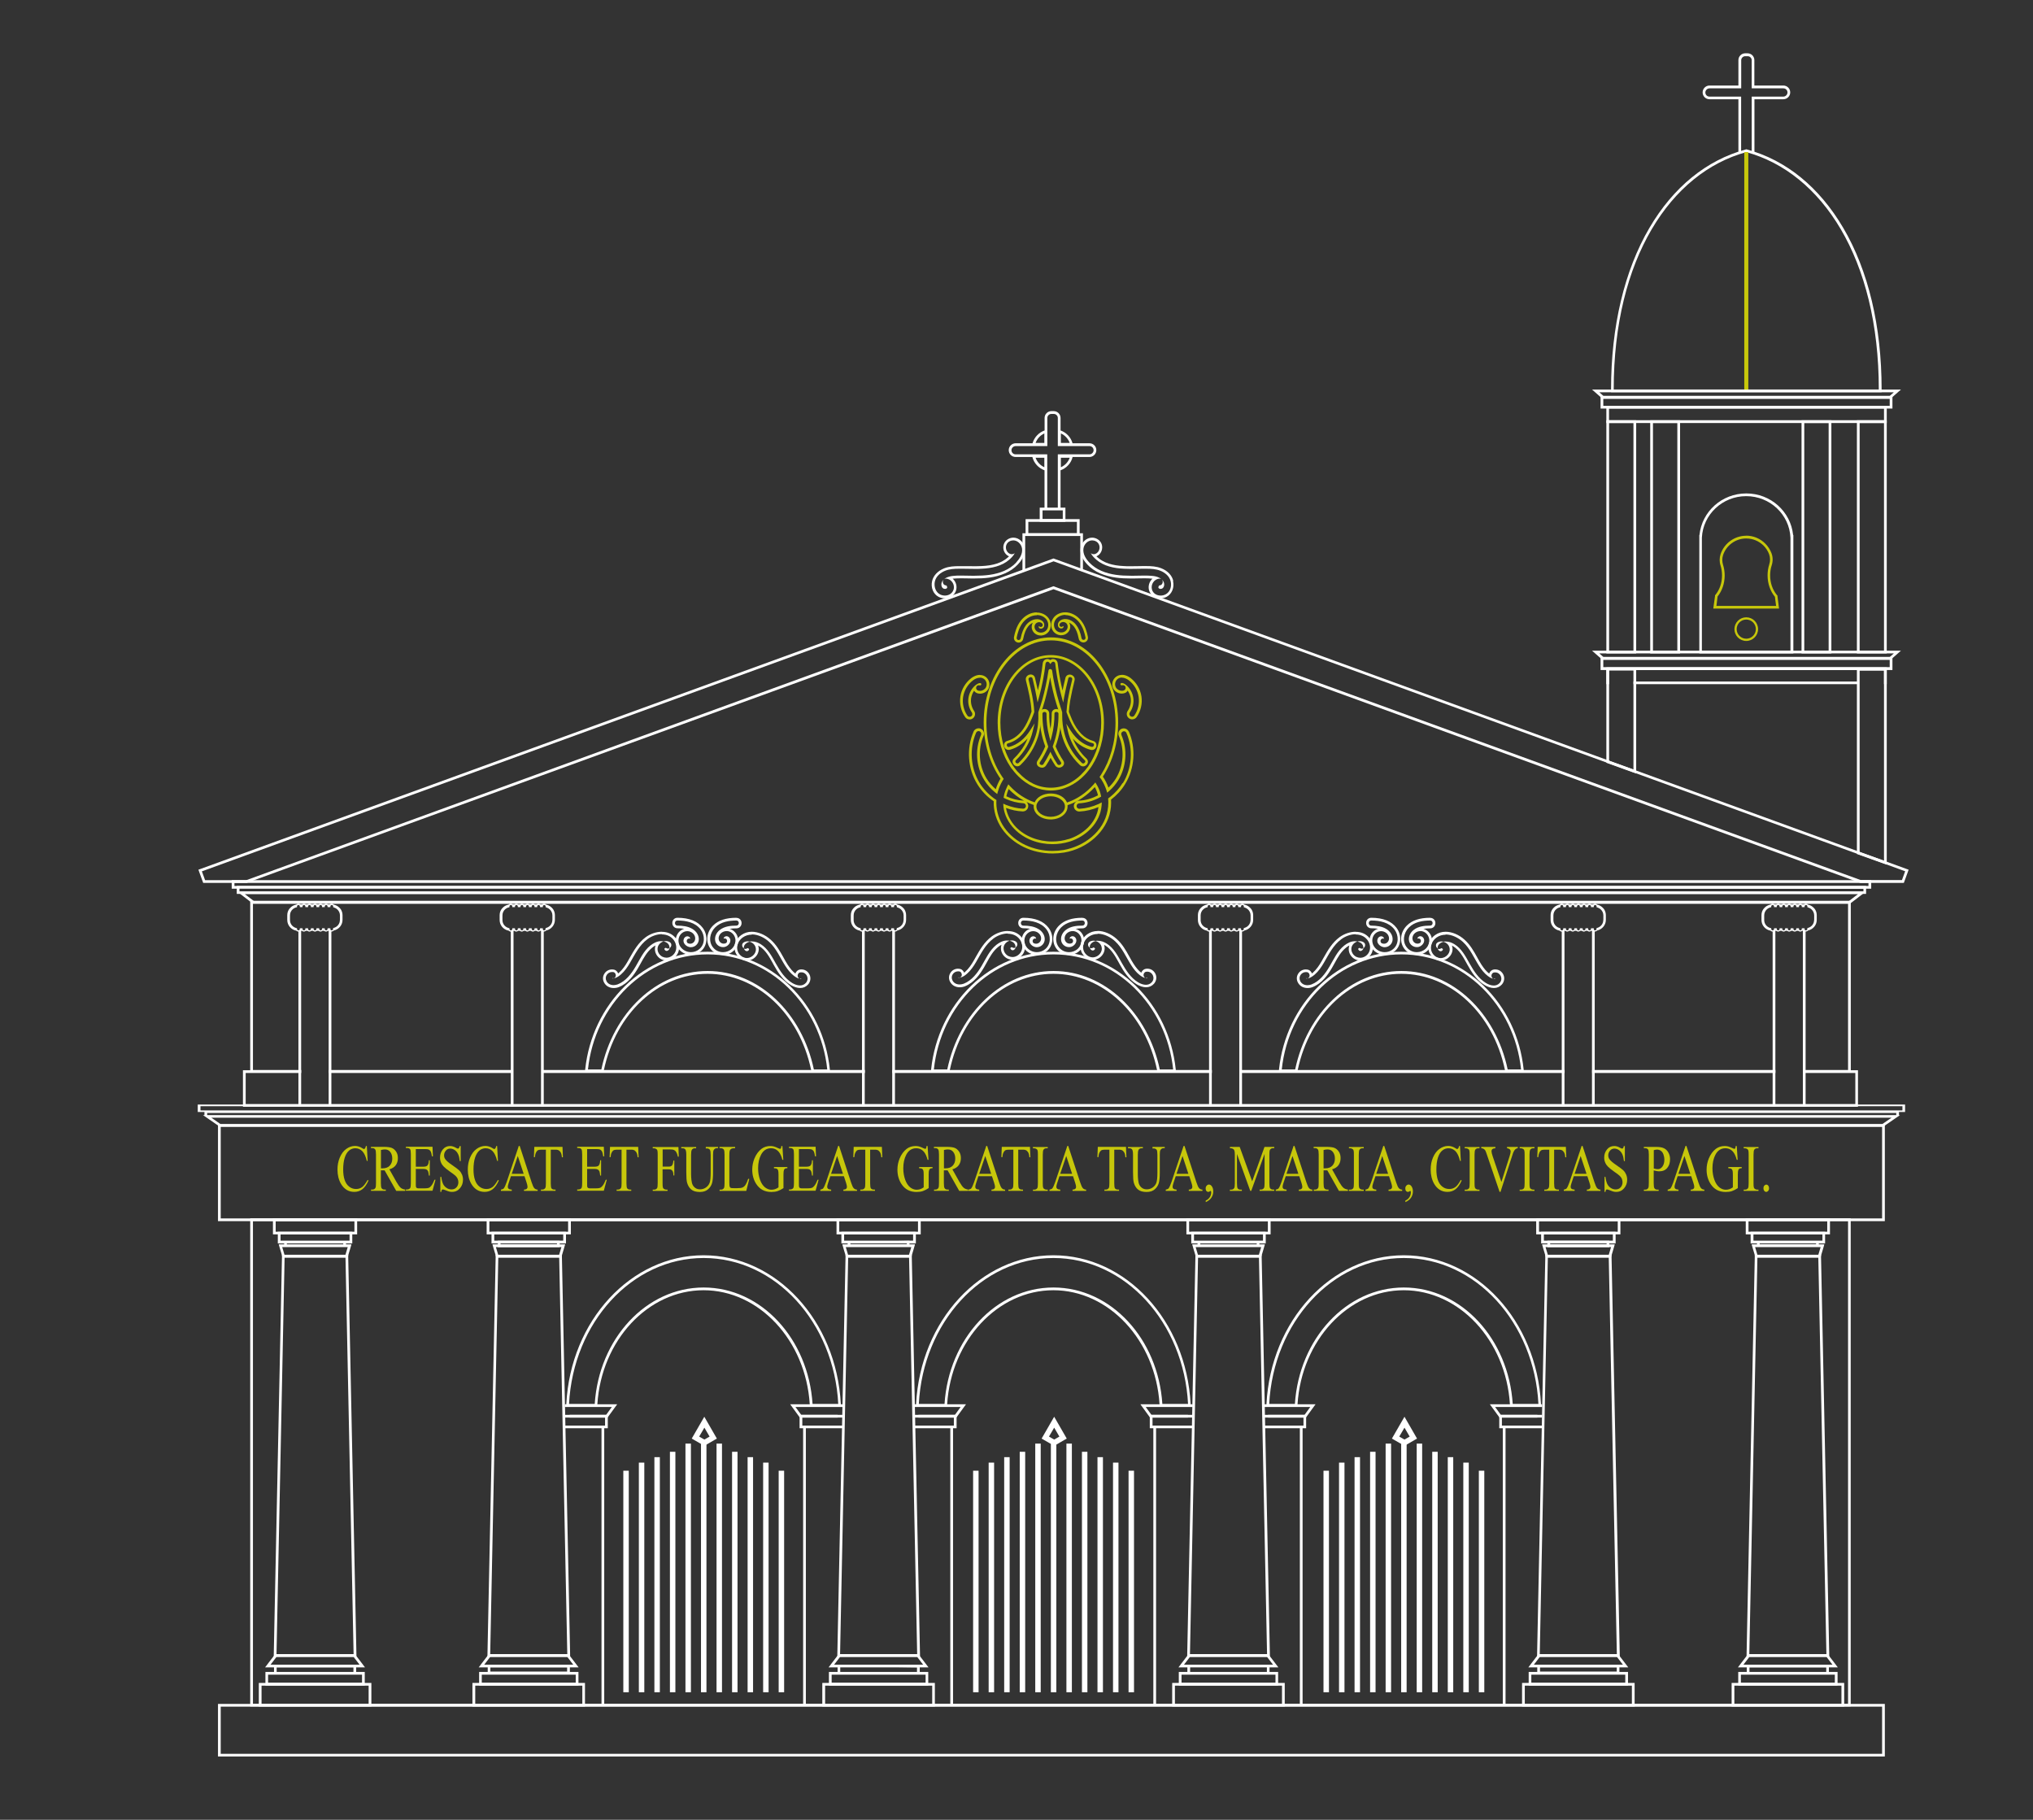 <?xml version="1.0" encoding="UTF-8"?> <svg xmlns="http://www.w3.org/2000/svg" id="Livello_1" version="1.1" viewBox="0 0 246.02 220.21"><rect x="0" y="0" width="246.02" height="220.21" fill="#333333" stroke="none"/><defs><style> .st0 { fill: #fff; } .st1 { fill: #c7c70b; } .st2 { display: none; } .st3 { fill: #ededed; } </style></defs><g class="st2"><path class="st3" d="M225.05,108.45l.35-.27h.42v-.63h0s.28,0,.28,0h.33v-.7h0s3.73,0,3.73,0h.23l.08-.22.39-1.07.11-.31-.31-.11-2.35-.85v-23.19h.69v-1.43l.38-.33.66-.58h-1.73v-27.56h0v-1.74h.69v-1.4l.38-.33.66-.58h-2.36v-.03c0-7.61-1.6-14.36-4.64-19.53-2.71-4.61-6.42-7.78-10.76-9.23v-6.35h3.5c.22,0,.43-.09.59-.25.15-.15.24-.36.24-.58,0-.46-.37-.83-.83-.83h-3.5v-3.08c0-.45-.37-.82-.82-.82h-.29c-.45,0-.82.37-.82.82v3.08h-3.5c-.22,0-.43.09-.59.25-.15.15-.24.36-.24.58,0,.46.37.83.83.83h3.5v6.35c-4.35,1.44-8.06,4.62-10.77,9.23-3.03,5.17-4.64,11.92-4.64,19.53v.02h0s-1.42,0-1.42,0h-.88l.66.58.38.33v1.4h.69v1.74h0v27.56h0s-.86,0-.86,0h-.88l.66.58.38.33v1.43h.69v10.84l-53.7-19.54c.17-.02.34-.08.5-.15.65-.34.98-1.13.79-1.93-.15-.66-.68-1.22-1.44-1.52-.59-.24-1.23-.27-1.83-.27-.11,0-.23,0-.34,0h-.12c-.21,0-.42,0-.64.01-.28,0-.58.01-.86.01s-.52,0-.74-.02c-1.41-.06-2.43-.4-3.14-1.01-.07-.06-.13-.12-.19-.17.34-.14.61-.47.68-.88.09-.5-.14-.98-.59-1.22-.2-.11-.4-.16-.62-.16-.44,0-.85.24-1.11.61v-1.15h-.4v-1.71h-1.72v-1.38h-.59v-4.53c.72-.26,1.28-.86,1.46-1.61h2.04c.22,0,.43-.09.59-.25.15-.15.24-.36.24-.58,0-.46-.37-.83-.83-.83h-2.06c-.2-.72-.74-1.3-1.45-1.55v-1.52c0-.45-.37-.82-.82-.82h-.29c-.45,0-.82.37-.82.82v1.52c-.71.25-1.25.83-1.46,1.55h-2.05c-.22,0-.43.09-.59.25-.15.15-.24.36-.24.58,0,.46.37.83.83.83h2.03c.19.75.75,1.35,1.47,1.61v4.52h-.59v1.38h0s-1.39,0-1.39,0h-.33v1.71h-.38v1.12c-.26-.35-.66-.58-1.09-.58-.21,0-.42.05-.62.16-.44.24-.67.72-.59,1.22.07.4.33.74.68.88-.06.06-.12.11-.19.17-.71.62-1.73.95-3.14,1.01-.22.01-.47.02-.74.02s-.58,0-.86-.01c-.21,0-.42,0-.64,0h-.12c-.11,0-.22,0-.34,0-.6,0-1.24.03-1.83.27-.76.31-1.28.86-1.44,1.52-.19.8.14,1.6.79,1.93.19.1.41.16.64.17L24.32,105.13l-.31.11.11.31.39,1.07.08.22h3.45v.7h.61v.64h.42l.35.27.86.65v20.41h-.88v4.15h-5.47v.9h.81v.38h-.17l.81.56,1.01.7v11.56h3.9v58.43h-3.9v6.36h201.71v-6.36h-4.12v-58.43h4.12v-11.56l1.01-.7.81-.56h-.11v-.38h.75v-.9h-5.7v-4.15h-.88v-20.24l1.09-.83ZM128.38,56.54v-1.15h1.07c-.18.51-.57.93-1.07,1.15ZM128.38,52.45c.5.22.88.64,1.07,1.15h-1.07v-1.15ZM126.38,52.45v1.15h-1.06c.18-.51.57-.93,1.06-1.15ZM126.38,56.54c-.49-.22-.88-.64-1.06-1.15h1.06v1.15ZM131.6,68.31c.41.44.95.81,1.55,1.07,1.25.54,2.57.62,3.69.62.14,0,.27,0,.41,0,.17,0,.33,0,.5-.01.25,0,.52-.01.77-.01.34,0,.62.01.89.04.02,0,.05,0,.08,0-.08.07-.16.16-.22.25-.24.35-.31.79-.19,1.19.05.16.13.3.23.42l-8.26-3.01v-1.29c.13.24.31.48.54.73ZM115.72,71.46c.12-.4.06-.84-.19-1.19-.06-.09-.14-.18-.22-.25.03,0,.06,0,.08,0,.26-.02.54-.04.89-.04.26,0,.52,0,.77.01.17,0,.33,0,.5.01.14,0,.27,0,.41,0,1.13,0,2.44-.07,3.69-.62.6-.26,1.14-.63,1.55-1.07.22-.23.39-.46.52-.69v1.33l-8.33,3.03c.14-.14.25-.32.31-.52Z"></path></g><g><path class="st0" d="M127.49,115.49c7.49,0,13.66,6.09,14.48,13.93h-1.62c-1.43-6.84-6.65-11.92-12.86-11.92s-11.43,5.07-12.86,11.92h-1.62c.82-7.84,6.99-13.93,14.48-13.93M127.49,115.17c-3.69,0-7.23,1.46-9.97,4.12-2.71,2.63-4.43,6.22-4.84,10.1l-.04.36h2.25l.05-.26c1.44-6.86,6.59-11.65,12.54-11.65s11.11,4.79,12.54,11.65l.05.26h2.25l-.04-.36c-.41-3.89-2.12-7.47-4.84-10.1-2.74-2.65-6.28-4.12-9.97-4.12h0Z"></path><path class="st0" d="M123.84,111.39s0,0,0,0c1.03,0,2.15.22,2.81,1.09.53.7.55,1.77-.16,2.37-.29.25-.66.37-1.02.37-.49,0-.98-.23-1.28-.67-.25-.37-.3-.85-.11-1.25.17-.36.54-.62.94-.62.02,0,.04,0,.05,0,.43.02.83.31.91.75.07.42-.22.77-.6.77-.09,0-.18-.02-.27-.06-.15-.07-.19-.29-.11-.42.06-.1.16-.15.26-.15.05,0,.11.01.16.04-.08-.04-.02-.03-.06-.12-.04-.1-.14-.16-.24-.18-.03,0-.06-.01-.09-.01-.19,0-.35.14-.42.32-.19.5.31.95.77,1,.03,0,.06,0,.09,0,.48,0,.89-.37.95-.85.06-.57-.29-1.07-.75-1.35-.55-.34-1.2-.4-1.83-.41-.4,0-.4-.62,0-.62M123.84,111.06c-.36,0-.62.27-.62.63,0,.36.27.64.62.64.27,0,.55.01.83.06-.38.11-.71.38-.89.76-.24.5-.19,1.11.13,1.58.35.51.93.81,1.55.81.45,0,.89-.16,1.23-.44.79-.66.88-1.92.21-2.82-.61-.81-1.64-1.22-3.07-1.22h0Z"></path><path class="st0" d="M130.98,111.39c.4,0,.39.61,0,.62-.69,0-1.44.08-2,.52-.42.32-.69.87-.54,1.4.12.41.51.68.92.68.08,0,.17-.01.25-.03.45-.13.87-.69.51-1.13-.08-.1-.21-.16-.33-.16-.06,0-.12.01-.17.04-.08.04-.15.1-.17.19-.02.08.02.05-.05.08.05-.02.11-.04.16-.04.1,0,.2.04.26.15.08.13.04.35-.11.42-.09.04-.18.06-.27.06-.43,0-.73-.46-.56-.91.14-.38.53-.61.93-.61.08,0,.16,0,.24.03.41.1.72.47.8.88.09.44-.09.91-.41,1.22-.3.28-.69.42-1.07.42-.46,0-.91-.19-1.21-.57-.59-.73-.39-1.78.25-2.42.68-.68,1.67-.84,2.59-.84h0M130.98,111.06h0c-1.26,0-2.19.31-2.82.94-.82.81-.93,2.04-.27,2.86.35.44.89.69,1.47.69.49,0,.95-.18,1.3-.51.42-.4.61-.98.51-1.52-.1-.54-.51-.99-1.01-1.12.28-.05.57-.06.83-.06.36,0,.62-.28.62-.64,0-.36-.27-.63-.62-.63h0Z"></path><path class="st0" d="M121.95,112.99c.53,0,1.05.18,1.41.63.36.45.48,1.09.17,1.6-.22.36-.61.59-1.01.59-.16,0-.32-.04-.48-.11-.51-.25-.78-.91-.47-1.41.14-.22.36-.38.6-.45.28.06.55.2.67.48.05.11.06.23.04.34-.05.03-.12.05-.18.05s-.14-.02-.21-.07c-.02-.01-.05-.02-.07-.02-.05,0-.1.03-.13.08-.03.05-.04.06,0,.12.03.07.11.14.18.16.02,0,.05.01.07.01.1,0,.2-.06.27-.14.05-.06.08-.13.09-.2.23-.14.32-.53.02-.72-.14-.09-.31-.13-.47-.13-.09,0-.18.01-.26.04-.1-.02-.2-.03-.3-.03-.03,0-.06,0-.1,0-.44.02-.87.25-1.21.52-.83.66-1.26,1.66-1.79,2.55-.51.87-1.18,1.76-2.15,2.15-.16.06-.34.1-.51.1-.35,0-.7-.15-.87-.49-.27-.52.13-1.1.68-1.1.05,0,.1,0,.15.01.22.04.34.3.29.5-.04.13-.13.22-.24.26,0,0-.02,0-.03,0-.03,0-.08-.04-.1-.05h0s0,0,0,0c.01,0-.02.05-.01.05,0,0,0,0,0,0,0,0,0,0,0,0,0,0,0,0,0,0,.04.01,0,.02-.12.02.03,0,.06,0,.09,0,.06,0,.12-.01.17-.03h0s.09-.01.13-.02c.27-.07.53-.26.74-.44.46-.4.8-.9,1.11-1.43.6-1.03,1.12-2.12,2.11-2.85.47-.35,1.12-.6,1.74-.6M121.95,112.66h0c-.66,0-1.38.25-1.94.66-.89.66-1.42,1.59-1.93,2.49-.09.15-.17.31-.26.46-.26.45-.59.95-1.04,1.35-.04.03-.07.06-.11.09-.02-.06-.04-.11-.08-.16-.11-.17-.26-.28-.45-.31-.07-.01-.14-.02-.21-.02-.38,0-.74.2-.93.53-.2.32-.21.71-.03,1.05.22.42.64.67,1.17.67.21,0,.43-.04.63-.12,1.12-.45,1.82-1.46,2.31-2.29.11-.19.22-.38.32-.57.4-.73.78-1.41,1.39-1.9.13-.11.27-.2.41-.27-.09.25-.1.52-.03.79.11.38.38.71.73.88.2.1.41.15.63.15.51,0,1-.28,1.29-.74.37-.59.29-1.39-.19-1.98-.4-.49-.97-.75-1.66-.75h0Z"></path><path class="st0" d="M132.84,112.99c.76,0,1.55.4,2.09.9.89.81,1.34,1.95,1.98,2.94.28.43.61.86,1.02,1.17.19.14.45.33.7.34,0,0,0,0,0,0,0,0,0,0,0,0,.06.02.12.04.18.04.03,0,.06,0,.1,0,0,0,0,0,0,0,0,0,0,0,0,0-.01,0-.02,0-.03,0-.08,0-.08-.07-.1-.07h0s-.09.04-.15.04c-.11-.04-.19-.13-.23-.26-.06-.2.07-.46.29-.5.05,0,.1-.01.15-.01.63,0,.99.77.55,1.27-.2.23-.46.32-.72.32-.32,0-.66-.13-.94-.3-.9-.54-1.47-1.45-1.97-2.33-.49-.87-.97-1.83-1.85-2.37-.31-.19-.68-.33-1.05-.33-.06,0-.11,0-.17,0-.04,0-.07.01-.11.02-.08-.02-.16-.03-.25-.03-.16,0-.32.04-.47.13-.3.19-.21.58.02.72.04.17.19.34.36.34.06,0,.12-.02.18-.07.05-.04.08-.09.09-.15,0-.04,0-.06-.05-.09-.02-.02-.07-.04-.1-.05.02,0,.01.01,0,.01-.02,0-.05-.01-.02-.02-.02,0-.03,0-.04,0,0,0,0,0,0,0,0,0,0,0,0,0,0,0,0,0,0,0,0,0,0,0-.03.03-.07.05-.14.07-.21.07s-.13-.02-.18-.05c0-.03-.01-.06-.01-.08-.02-.39.35-.66.71-.74.32.08.61.32.71.65.21.66-.37,1.29-1.01,1.32-.02,0-.03,0-.05,0-.54,0-1.04-.46-1.14-.98-.12-.59.17-1.16.65-1.51.34-.24.71-.34,1.09-.34M132.84,112.66s0,0,0,0c-.48,0-.91.14-1.29.41-.61.44-.91,1.15-.77,1.83.14.7.78,1.25,1.46,1.25.02,0,.04,0,.07,0,.45-.02.87-.26,1.13-.64.23-.34.3-.74.18-1.12,0-.02-.01-.04-.02-.06.05.03.11.06.16.09.73.45,1.18,1.25,1.61,2.03.04.07.08.15.12.22.49.88,1.1,1.86,2.08,2.45.37.22.77.35,1.11.35.39,0,.72-.15.97-.43.29-.33.36-.79.18-1.18-.18-.39-.55-.64-.98-.64-.07,0-.14,0-.21.02-.18.03-.34.15-.45.31-.03.05-.06.1-.08.16-.32-.24-.61-.58-.93-1.07-.19-.29-.36-.6-.53-.91-.41-.74-.84-1.5-1.51-2.1-.68-.62-1.54-.98-2.32-.98h0Z"></path></g><g><path class="st0" d="M85.63,115.49c7.49,0,13.66,6.09,14.48,13.93h-1.62c-1.43-6.84-6.65-11.92-12.86-11.92s-11.43,5.07-12.86,11.92h-1.62c.82-7.84,6.99-13.93,14.48-13.93M85.63,115.17c-3.69,0-7.23,1.46-9.97,4.12-2.71,2.63-4.43,6.22-4.84,10.1l-.04.36h2.25l.05-.26c1.44-6.86,6.59-11.65,12.54-11.65s11.11,4.79,12.54,11.65l.05.26h2.25l-.04-.36c-.41-3.89-2.12-7.47-4.84-10.1-2.74-2.65-6.28-4.12-9.97-4.12h0Z"></path><path class="st0" d="M81.98,111.39s0,0,0,0c1.03,0,2.15.22,2.81,1.09.53.7.55,1.77-.16,2.37-.29.25-.66.37-1.02.37-.49,0-.98-.23-1.28-.67-.25-.37-.3-.85-.11-1.25.17-.36.54-.62.94-.62.02,0,.04,0,.05,0,.43.02.83.31.91.75.07.42-.22.77-.6.77-.09,0-.18-.02-.27-.06-.15-.07-.19-.29-.11-.42.06-.1.16-.15.26-.15.05,0,.11.01.16.04-.08-.04-.02-.03-.06-.12-.04-.1-.14-.16-.24-.18-.03,0-.06-.01-.09-.01-.19,0-.35.14-.42.32-.19.5.31.95.77,1,.03,0,.06,0,.09,0,.48,0,.89-.37.95-.85.06-.57-.29-1.07-.75-1.35-.55-.34-1.2-.4-1.83-.41-.4,0-.4-.62,0-.62M81.98,111.06c-.36,0-.62.27-.62.63,0,.36.27.64.62.64.27,0,.55.01.83.06-.38.11-.71.38-.89.76-.24.5-.19,1.11.13,1.58.35.51.93.81,1.55.81.45,0,.89-.16,1.23-.44.79-.66.88-1.92.21-2.82-.61-.81-1.64-1.22-3.07-1.22h0Z"></path><path class="st0" d="M89.11,111.39c.4,0,.39.61,0,.62-.69,0-1.44.08-2,.52-.42.32-.69.87-.54,1.4.12.41.51.68.92.68.08,0,.17-.01.25-.03.45-.13.87-.69.51-1.13-.08-.1-.21-.16-.33-.16-.06,0-.12.01-.17.04-.08.04-.15.1-.17.19-.02.08.02.05-.05.08.05-.02.11-.04.16-.04.1,0,.2.04.26.15.08.13.04.35-.11.42-.09.04-.18.06-.27.06-.43,0-.73-.46-.56-.91.14-.38.53-.61.93-.61.08,0,.16,0,.24.03.41.1.72.47.8.88.09.44-.09.91-.41,1.22-.3.28-.69.42-1.07.42-.46,0-.91-.19-1.21-.57-.59-.73-.39-1.78.25-2.42.68-.68,1.67-.84,2.59-.84h0M89.11,111.06h0c-1.26,0-2.19.31-2.82.94-.82.81-.93,2.04-.27,2.86.35.44.89.69,1.47.69.49,0,.95-.18,1.3-.51.42-.4.61-.98.51-1.52-.1-.54-.51-.99-1.01-1.12.28-.05.57-.06.83-.06.36,0,.62-.28.62-.64,0-.36-.27-.63-.62-.63h0Z"></path><path class="st0" d="M80.08,113.07c.53,0,1.05.18,1.41.63.36.45.48,1.09.17,1.6-.22.36-.61.59-1.01.59-.16,0-.32-.04-.48-.11-.51-.25-.78-.91-.47-1.41.14-.22.36-.38.6-.45.28.06.55.2.67.48.05.11.06.23.04.34-.05.03-.12.05-.18.05s-.14-.02-.21-.07c-.02-.01-.05-.02-.07-.02-.05,0-.1.03-.13.08-.03.05-.04.06,0,.12.03.07.11.14.18.16.02,0,.05.01.07.01.1,0,.2-.06.27-.14.05-.06.08-.13.09-.2.23-.14.32-.53.02-.72-.14-.09-.31-.13-.47-.13-.09,0-.18.01-.26.04-.1-.02-.2-.03-.3-.03-.03,0-.06,0-.1,0-.44.02-.87.25-1.21.52-.83.66-1.26,1.66-1.79,2.55-.51.87-1.18,1.76-2.15,2.15-.16.06-.34.1-.51.1-.35,0-.7-.15-.87-.49-.27-.52.13-1.1.68-1.1.05,0,.1,0,.15.01.22.04.34.3.29.5-.04.13-.13.22-.24.26,0,0-.02,0-.03,0-.03,0-.08-.04-.1-.05h0s0,0,0,0c.01,0-.02.05-.01.05,0,0,0,0,0,0,0,0,0,0,0,0,0,0,0,0,0,0,.04.01,0,.02-.12.02.03,0,.06,0,.09,0,.06,0,.12-.01.17-.03h0s.09-.01.13-.02c.27-.07.53-.26.74-.44.46-.4.8-.9,1.11-1.43.6-1.03,1.12-2.12,2.11-2.85.47-.35,1.12-.6,1.74-.6M80.08,112.75c-.66,0-1.38.25-1.94.66-.89.66-1.42,1.59-1.93,2.49-.09.15-.17.31-.26.46-.26.45-.59.95-1.04,1.35-.04.03-.07.06-.11.09-.02-.06-.04-.11-.08-.16-.11-.17-.26-.28-.45-.31-.07-.01-.14-.02-.21-.02-.38,0-.74.2-.93.53-.2.32-.21.71-.03,1.05.22.42.64.67,1.17.67.21,0,.43-.04.63-.12,1.12-.45,1.82-1.46,2.31-2.29.11-.19.22-.38.32-.57.4-.73.78-1.41,1.39-1.9.13-.11.27-.2.41-.27-.09.25-.1.52-.03.79.11.38.38.71.73.88.2.1.41.15.63.15.51,0,1-.28,1.29-.74.37-.59.29-1.39-.19-1.98-.4-.49-.97-.75-1.66-.75h0Z"></path><path class="st0" d="M90.98,113.07c.76,0,1.55.4,2.09.9.89.81,1.34,1.95,1.98,2.94.28.43.61.86,1.02,1.17.19.14.45.33.7.34,0,0,0,0,0,0,0,0,0,0,0,0,.06.02.12.04.18.04.03,0,.06,0,.1,0,0,0,0,0,0,0h0s-.02,0-.03,0c-.08,0-.08-.07-.1-.07h0s-.09.04-.15.04c-.11-.04-.19-.13-.23-.26-.06-.2.07-.46.29-.5.05,0,.1-.01.15-.01.63,0,.99.77.55,1.27-.2.23-.46.32-.72.32-.32,0-.66-.13-.94-.3-.89-.54-1.47-1.45-1.97-2.33-.49-.87-.97-1.83-1.85-2.37-.31-.19-.68-.33-1.05-.33-.06,0-.11,0-.17,0-.04,0-.07.01-.11.02-.08-.02-.16-.03-.25-.03-.16,0-.32.04-.47.13-.3.19-.21.58.02.72.04.17.19.34.36.34.06,0,.12-.02.18-.07.05-.04.08-.09.09-.15,0-.04,0-.06-.05-.09-.02-.02-.07-.04-.1-.05.02,0,.01.01,0,.01-.02,0-.05-.01-.02-.02-.02,0-.03,0-.04,0,0,0,0,0,0,0,0,0,0,0,0,0,0,0,0,0,0,0,0,0,0,0-.03.03-.07.05-.14.07-.21.07s-.13-.02-.18-.05c0-.03-.01-.06-.01-.08-.02-.39.35-.66.71-.74.32.08.61.32.71.65.21.66-.37,1.29-1.01,1.32-.02,0-.03,0-.05,0-.54,0-1.04-.46-1.14-.98-.12-.59.17-1.16.65-1.51.34-.24.71-.34,1.09-.34M90.98,112.75s0,0,0,0c-.48,0-.91.14-1.29.41-.61.44-.91,1.15-.77,1.83.14.7.78,1.25,1.46,1.25.02,0,.04,0,.07,0,.45-.02.87-.26,1.13-.64.23-.34.3-.74.18-1.12,0-.02-.01-.04-.02-.06.05.03.11.06.16.09.73.45,1.18,1.25,1.61,2.03.04.07.08.15.12.22.49.88,1.1,1.86,2.08,2.45.37.22.77.35,1.11.35.39,0,.72-.15.97-.43.29-.33.36-.79.18-1.18-.18-.39-.55-.64-.98-.64-.07,0-.14,0-.21.02-.18.03-.34.15-.45.32-.03.05-.06.1-.08.16-.32-.24-.61-.58-.93-1.07-.19-.29-.36-.6-.53-.91-.41-.74-.84-1.5-1.51-2.1-.68-.62-1.54-.98-2.32-.98h0Z"></path></g><g><path class="st0" d="M169.59,115.49c7.49,0,13.66,6.09,14.48,13.93h-1.62c-1.43-6.84-6.65-11.92-12.86-11.92s-11.43,5.07-12.86,11.92h-1.62c.82-7.84,6.99-13.93,14.48-13.93M169.59,115.17c-3.69,0-7.23,1.46-9.97,4.12-2.71,2.63-4.43,6.22-4.84,10.1l-.04.36h2.25l.05-.26c1.44-6.86,6.59-11.65,12.54-11.65s11.11,4.79,12.54,11.65l.05.26h2.25l-.04-.36c-.41-3.89-2.12-7.47-4.84-10.1-2.74-2.65-6.28-4.12-9.97-4.12h0Z"></path><path class="st0" d="M165.94,111.39s0,0,0,0c1.03,0,2.15.22,2.81,1.09.53.7.55,1.77-.16,2.37-.29.25-.66.37-1.02.37-.49,0-.98-.23-1.28-.67-.25-.37-.3-.85-.11-1.25.17-.36.54-.62.94-.62.02,0,.04,0,.05,0,.43.02.83.31.91.75.07.42-.22.77-.6.77-.09,0-.18-.02-.27-.06-.15-.07-.19-.29-.11-.42.06-.1.16-.15.26-.15.05,0,.11.01.16.04-.08-.04-.02-.03-.06-.12-.04-.1-.14-.16-.24-.18-.03,0-.06-.01-.09-.01-.19,0-.35.14-.42.32-.19.5.31.95.77,1,.03,0,.06,0,.09,0,.48,0,.89-.37.95-.85.06-.57-.29-1.07-.75-1.35-.55-.34-1.2-.4-1.83-.41-.4,0-.4-.62,0-.62M165.94,111.06c-.36,0-.62.27-.62.63,0,.36.27.64.62.64.27,0,.55.01.83.06-.38.11-.71.38-.89.76-.24.5-.19,1.11.13,1.58.35.51.93.81,1.55.81.45,0,.89-.16,1.23-.44.79-.66.88-1.92.21-2.82-.61-.81-1.64-1.22-3.07-1.22h0Z"></path><path class="st0" d="M173.07,111.39c.4,0,.39.61,0,.62-.69,0-1.44.08-2,.52-.42.32-.69.87-.54,1.4.12.41.51.68.92.68.08,0,.17-.01.25-.03.45-.13.87-.69.51-1.13-.08-.1-.21-.16-.33-.16-.06,0-.12.01-.17.04-.08.04-.15.1-.17.19-.02.08.02.05-.05.08.05-.02.11-.04.16-.04.1,0,.2.04.26.15.08.13.04.35-.11.42-.09.04-.18.06-.27.06-.43,0-.73-.46-.56-.91.14-.38.53-.61.93-.61.08,0,.16,0,.24.03.41.1.72.47.8.88.09.44-.09.91-.41,1.22-.3.28-.69.42-1.07.42-.46,0-.91-.19-1.21-.57-.59-.73-.39-1.78.25-2.42.68-.68,1.67-.84,2.59-.84h0M173.07,111.06h0c-1.26,0-2.19.31-2.82.94-.82.81-.93,2.04-.27,2.86.35.44.89.69,1.47.69.49,0,.95-.18,1.3-.51.42-.4.61-.98.51-1.52-.1-.54-.51-.99-1.01-1.12.28-.05.57-.06.83-.06.36,0,.62-.28.62-.64,0-.36-.27-.63-.62-.63h0Z"></path><path class="st0" d="M164.04,113.08c.53,0,1.05.18,1.41.63.36.45.48,1.09.17,1.6-.22.36-.61.59-1.01.59-.16,0-.32-.04-.48-.11-.51-.25-.78-.91-.47-1.41.14-.22.36-.38.6-.45.28.06.55.2.67.48.05.11.06.23.04.34-.05.03-.12.05-.18.05s-.14-.02-.21-.07c-.02-.01-.05-.02-.07-.02-.05,0-.1.03-.13.08-.03.05-.04.06,0,.12.03.07.11.14.18.16.02,0,.05.01.07.01.1,0,.2-.06.27-.14.05-.06.08-.13.09-.2.23-.14.32-.53.02-.72-.14-.09-.31-.13-.47-.13-.09,0-.18.01-.26.04-.1-.02-.2-.03-.3-.03-.03,0-.06,0-.1,0-.44.02-.87.25-1.21.52-.83.66-1.26,1.66-1.79,2.55-.51.87-1.18,1.76-2.15,2.15-.16.06-.34.1-.51.1-.35,0-.7-.15-.87-.49-.27-.52.13-1.1.68-1.1.05,0,.1,0,.15.01.22.04.34.3.29.5-.04.13-.13.22-.24.26,0,0-.02,0-.03,0-.03,0-.08-.04-.1-.05h0s0,0,0,0c.01,0-.02.05-.01.05,0,0,0,0,0,0,0,0,0,0,0,0,0,0,0,0,0,0,.04.01,0,.02-.12.02.03,0,.06,0,.09,0,.06,0,.12-.01.17-.03h0s.09-.01.13-.02c.27-.07.53-.26.74-.44.46-.4.8-.9,1.11-1.43.6-1.03,1.12-2.12,2.11-2.85.47-.35,1.12-.6,1.74-.6M164.04,112.75h0c-.66,0-1.38.25-1.94.66-.89.66-1.42,1.59-1.93,2.49-.09.15-.17.31-.26.46-.26.45-.59.95-1.04,1.35-.04.03-.07.06-.11.09-.02-.06-.04-.11-.08-.16-.11-.17-.26-.28-.45-.31-.07-.01-.14-.02-.21-.02-.38,0-.74.2-.93.53-.2.32-.21.71-.03,1.05.22.42.64.67,1.17.67.21,0,.43-.04.63-.12,1.12-.45,1.82-1.46,2.31-2.29.11-.19.22-.38.32-.57.4-.73.78-1.41,1.39-1.9.13-.11.27-.2.41-.27-.09.25-.1.52-.03.79.11.38.38.71.73.88.2.1.41.15.63.15.51,0,1-.28,1.29-.74.37-.59.29-1.39-.19-1.98-.4-.49-.97-.75-1.66-.75h0Z"></path><path class="st0" d="M174.94,113.08c.76,0,1.55.4,2.09.9.89.81,1.34,1.95,1.98,2.94.28.43.61.86,1.02,1.17.19.14.45.33.7.34,0,0,0,0,0,0,0,0,0,0,0,0,.06.02.12.04.18.04.03,0,.06,0,.1,0h0s0,0,0,0c-.01,0-.02,0-.03,0-.08,0-.08-.07-.1-.07h0s-.09.04-.15.04c-.11-.04-.19-.13-.23-.26-.06-.2.07-.46.29-.5.05,0,.1-.01.15-.01.63,0,.99.77.55,1.27-.2.23-.46.32-.72.32-.32,0-.66-.13-.94-.3-.9-.54-1.47-1.45-1.97-2.33-.49-.87-.97-1.83-1.85-2.37-.31-.19-.68-.33-1.05-.33-.06,0-.11,0-.17,0-.04,0-.07.01-.11.02-.08-.02-.16-.03-.25-.03-.16,0-.32.04-.47.13-.3.19-.21.58.02.72.04.17.19.34.36.34.06,0,.12-.02.18-.07.05-.04.08-.09.09-.15,0-.04,0-.06-.05-.09-.02-.02-.07-.04-.1-.05.02,0,.01.01,0,.01-.02,0-.05-.01-.02-.02-.02,0-.03,0-.04,0,0,0,0,0,0,0,0,0,0,0,0,0,0,0,0,0,0,0,0,0,0,0-.03.03-.07.05-.14.07-.21.07s-.13-.02-.18-.05c0-.03-.01-.06-.01-.08-.02-.39.35-.66.71-.74.32.08.61.32.71.65.21.66-.37,1.29-1.01,1.32-.02,0-.03,0-.05,0-.54,0-1.04-.46-1.14-.98-.12-.59.17-1.16.65-1.51.34-.24.71-.34,1.09-.34M174.94,112.75s0,0,0,0c-.48,0-.91.14-1.29.41-.61.44-.91,1.15-.77,1.83.14.7.78,1.25,1.46,1.25.02,0,.04,0,.07,0,.45-.02.87-.26,1.13-.64.23-.34.3-.74.18-1.12,0-.02-.01-.04-.02-.06.05.03.11.06.16.09.73.45,1.18,1.25,1.61,2.03.04.07.08.15.12.22.49.88,1.1,1.86,2.08,2.45.37.22.77.35,1.11.35.39,0,.72-.15.97-.43.29-.33.36-.79.18-1.18-.18-.39-.55-.64-.98-.64-.07,0-.14,0-.21.02-.18.03-.34.15-.45.32-.03.05-.06.1-.08.16-.32-.24-.61-.58-.93-1.07-.19-.29-.36-.6-.53-.91-.41-.74-.84-1.5-1.5-2.1-.68-.62-1.54-.98-2.32-.98h0Z"></path></g><path class="st0" d="M226.11,106.84v.37H28.37v-.37h197.74M226.44,106.51H28.04v1.03h198.4v-1.03h0Z"></path><path class="st0" d="M225.5,107.43v.51H28.98v-.56l196.52.17M225.83,107.21H28.65v.96h197.17v-.96h0Z"></path><path class="st0" d="M224.85,108.19l-1.1.84H30.72l-1.1-.84h195.23M225.82,107.86H28.66l.77.59,1.1.84.09.07h193.25l.09-.07,1.1-.84.77-.59h0Z"></path><path class="st0" d="M230.22,133.86v.51H24.26v-.51h205.95M230.54,133.66H23.93v.9h206.61v-.9h0Z"></path><path class="st0" d="M229.47,134.68v.38H25.07v-.38h204.4M229.8,134.53H24.74v.47l.33.2h204.4l.17-.11.16-.11v-.45h0Z"></path><path class="st0" d="M228.91,135.25l-1.15.79H26.71l-1.14-.79h203.34M229.91,134.94H24.57l.81.56,1.14.79.09.06h201.26l.09-.06,1.15-.79.81-.56h0Z"></path><path class="st0" d="M227.76,136.34v11.1H26.71v-11.1h201.05M228.09,136.03H26.38v11.74h201.71v-11.74h0Z"></path><path class="st0" d="M227.76,206.52v5.71H26.71v-5.71h201.05M228.09,206.19H26.38v6.36h201.71v-6.36h0Z"></path><path class="st0" d="M127.48,152.23c8.68,0,15.78,7.81,16.29,17.67h-3.11c-.5-7.88-6.21-14.1-13.18-14.1s-12.68,6.22-13.18,14.1h-3.11c.51-9.86,7.61-17.67,16.29-17.67M127.48,151.9c-8.8,0-16.1,7.9-16.62,17.99l-.02.34h3.76l.02-.31c.49-7.73,6.14-13.79,12.85-13.79s12.36,6.06,12.85,13.79l.02.31h3.76l-.02-.34c-.52-10.09-7.82-17.99-16.61-17.99h0Z"></path><path class="st0" d="M85.15,152.23c8.68,0,15.78,7.81,16.29,17.67h-3.11c-.5-7.88-6.21-14.1-13.18-14.1s-12.68,6.22-13.18,14.1h-3.11c.51-9.86,7.61-17.67,16.29-17.67M85.15,151.9c-8.8,0-16.1,7.9-16.62,17.99l-.02.34h3.76l.02-.31c.49-7.73,6.14-13.79,12.85-13.79s12.36,6.06,12.85,13.79l.02.31h3.76l-.02-.34c-.52-10.09-7.82-17.99-16.61-17.99h0Z"></path><path class="st0" d="M169.88,152.23c8.68,0,15.78,7.81,16.29,17.67h-3.11c-.5-7.88-6.21-14.1-13.18-14.1s-12.68,6.22-13.18,14.1h-3.11c.51-9.86,7.61-17.67,16.29-17.67M169.88,151.9c-8.8,0-16.1,7.9-16.62,17.99l-.02.34h3.76l.02-.31c.49-7.73,6.14-13.79,12.85-13.79s12.36,6.06,12.85,13.79l.02.31h3.76l-.02-.34c-.52-10.09-7.82-17.99-16.61-17.99h0Z"></path><path class="st0" d="M127.49,67.92h0s103.06,37.51,103.06,37.51l-.39,1.07h-4.98l-97.7-35.56L29.8,106.51h-4.98l-.39-1.07,103.06-37.51h0M127.49,67.58l-.11.04h0S24.32,105.13,24.32,105.13l-.31.11.11.31.39,1.07.08.22h5.26l.05-.02,97.59-35.52,97.59,35.52.05.02h5.26l.08-.22.39-1.07.11-.31-.31-.11-103.06-37.51-.11-.04h0Z"></path><polygon class="st0" points="124.06 69.06 123.73 69.06 123.73 64.53 131.05 64.53 131.05 69 130.73 69 130.73 64.85 124.06 64.85 124.06 69.06"></polygon><path class="st0" d="M130.32,63.15v1.38h-5.88v-1.38h5.88M130.65,62.82h-6.54v2.04h6.54v-2.04h0Z"></path><path class="st0" d="M128.61,61.76v1.05h-2.45v-1.05h2.45M128.93,61.43h-3.11v1.71h3.11v-1.71h0Z"></path><path class="st0" d="M124.02,66.34c-.1-.72-.71-1.28-1.38-1.28-.21,0-.42.05-.62.16-.44.24-.67.72-.59,1.22.07.4.33.74.68.88-.06.06-.12.11-.19.17-.71.62-1.73.95-3.14,1.01-.22.01-.47.02-.74.02s-.58,0-.87-.01c-.21,0-.42,0-.64,0h-.12c-.11,0-.22,0-.34,0-.6,0-1.24.03-1.83.27-.76.31-1.28.86-1.44,1.52-.19.8.14,1.6.79,1.93.22.11.47.17.73.17.66,0,1.19-.37,1.37-.94.12-.4.06-.84-.19-1.19-.06-.09-.14-.18-.22-.25.03,0,.06,0,.08,0,.26-.02.54-.04.89-.04.26,0,.52,0,.77.01.17,0,.33,0,.5.01.14,0,.27,0,.41,0,1.13,0,2.44-.07,3.69-.62.6-.26,1.14-.63,1.55-1.07.63-.66.9-1.33.81-1.97ZM122.97,68.08c-.4.43-.91.76-1.45,1-1.13.49-2.34.59-3.56.59-.14,0-.27,0-.41,0-.42,0-.85-.02-1.28-.02-.31,0-.61,0-.92.04-.51.05-1.17.24-1.38.76-.14.34,0,.81.37.81.02,0,.04,0,.06,0,.07,0,.15-.04.19-.09.04-.05.03-.06.03-.11,0-.06-.03-.12-.07-.18,0-.01-.02-.02-.03-.03,0,0-.04-.01-.03-.01,0,0,0,0,0,0-.52-.03-.53-.82-.03-.82,0,0,.02,0,.03,0,.65.04,1.1.72.9,1.34-.15.47-.6.71-1.05.71-.2,0-.4-.05-.58-.14-.56-.29-.76-.98-.63-1.57.14-.62.67-1.06,1.24-1.29.53-.22,1.13-.25,1.71-.25.15,0,.3,0,.45,0,.5,0,1,.02,1.5.02.25,0,.51,0,.76-.02,1.17-.05,2.43-.3,3.34-1.09.22-.19.54-.5.68-.82-.08.1-.21.15-.35.15-.03,0-.06,0-.09,0-.33-.05-.58-.35-.63-.67-.06-.35.1-.71.42-.88.15-.08.31-.12.46-.12.52,0,.98.45,1.06.99.09.65-.3,1.24-.72,1.7Z"></path><path class="st0" d="M141.98,70.29c-.15-.66-.68-1.22-1.44-1.52-.59-.24-1.23-.27-1.83-.27-.11,0-.23,0-.34,0h-.12c-.21,0-.42,0-.64.01-.28,0-.58.01-.86.01s-.52,0-.74-.02c-1.41-.06-2.43-.4-3.14-1.01-.07-.06-.13-.12-.19-.17.34-.14.61-.47.68-.88.09-.5-.14-.98-.59-1.22-.2-.11-.4-.16-.62-.16-.68,0-1.28.56-1.38,1.28-.09.64.18,1.3.81,1.97.41.44.95.81,1.55,1.07,1.25.54,2.57.62,3.69.62.14,0,.27,0,.41,0,.17,0,.33,0,.5-.01.25,0,.52-.01.77-.01.34,0,.62.01.89.04.02,0,.05,0,.08,0-.08.07-.16.16-.22.25-.24.35-.31.79-.19,1.19.18.57.71.94,1.37.94.26,0,.51-.06.73-.17.65-.34.98-1.13.79-1.93ZM141.04,71.93c-.18.09-.38.14-.58.14-.46,0-.91-.24-1.05-.71-.19-.62.25-1.3.9-1.34.01,0,.02,0,.03,0,.5,0,.49.79-.03.82,0,0,0,0,0,0,.01,0-.03,0-.03.01-.01,0-.02.01-.03.03-.04.05-.06.12-.07.18,0,.05,0,.07.03.11.05.05.12.08.19.09.02,0,.04,0,.06,0,.37,0,.51-.47.37-.81-.22-.52-.87-.72-1.38-.76-.3-.03-.61-.04-.92-.04-.43,0-.85.02-1.28.02-.14,0-.27,0-.41,0-1.22,0-2.43-.1-3.56-.59-.54-.23-1.04-.57-1.45-1-.43-.45-.81-1.05-.72-1.7.08-.55.54-.99,1.06-.99.15,0,.31.04.46.12.32.17.48.52.42.88-.05.32-.3.62-.63.67-.03,0-.06,0-.09,0-.12,0-.24-.04-.32-.13,0,0,0,0-.01,0,.15.32.45.61.67.8.91.79,2.17,1.04,3.34,1.09.25.01.51.02.76.02.5,0,1-.02,1.5-.02.15,0,.3,0,.45,0,.58,0,1.17.03,1.71.25.57.23,1.1.67,1.24,1.29.14.59-.06,1.28-.63,1.57Z"></path><g><polygon class="st0" points="73.52 171.54 68.35 171.54 68.35 171.21 73.35 171.21 74.04 170.26 68.35 170.26 68.35 169.93 74.69 169.93 73.52 171.54"></polygon><polygon class="st0" points="73.55 172.83 68.33 172.83 68.33 172.51 73.22 172.51 73.22 171.54 68.93 171.54 68.93 171.21 73.55 171.21 73.55 172.83"></polygon><rect class="st0" x="72.79" y="172.67" width=".33" height="33.6"></rect></g><g><polygon class="st0" points="115.73 171.54 110.56 171.54 110.56 171.21 115.56 171.21 116.25 170.26 110.56 170.26 110.56 169.93 116.9 169.93 115.73 171.54"></polygon><polygon class="st0" points="115.76 172.83 110.53 172.83 110.53 172.51 115.43 172.51 115.43 171.54 111.14 171.54 111.14 171.21 115.76 171.21 115.76 172.83"></polygon><rect class="st0" x="115" y="172.67" width=".33" height="33.6"></rect></g><g><polygon class="st0" points="158.03 171.54 152.87 171.54 152.87 171.21 157.87 171.21 158.56 170.26 152.87 170.26 152.87 169.93 159.2 169.93 158.03 171.54"></polygon><polygon class="st0" points="158.06 172.83 152.84 172.83 152.84 172.51 157.74 172.51 157.74 171.54 153.45 171.54 153.45 171.21 158.06 171.21 158.06 172.83"></polygon><rect class="st0" x="157.3" y="172.67" width=".33" height="33.6"></rect></g><g><polygon class="st0" points="186.62 171.54 181.46 171.54 180.29 169.93 186.62 169.93 186.62 170.26 180.93 170.26 181.62 171.21 186.62 171.21 186.62 171.54"></polygon><polygon class="st0" points="186.65 172.83 181.43 172.83 181.43 171.21 186.04 171.21 186.04 171.54 181.75 171.54 181.75 172.51 186.65 172.51 186.65 172.83"></polygon><rect class="st0" x="181.86" y="172.67" width=".33" height="33.6"></rect></g><g><polygon class="st0" points="144.34 171.54 139.17 171.54 138 169.93 144.34 169.93 144.34 170.26 138.65 170.26 139.34 171.21 144.34 171.21 144.34 171.54"></polygon><polygon class="st0" points="144.37 172.83 139.14 172.83 139.14 171.21 143.76 171.21 143.76 171.54 139.47 171.54 139.47 172.51 144.37 172.51 144.37 172.83"></polygon><rect class="st0" x="139.57" y="172.67" width=".33" height="33.6"></rect></g><g><polygon class="st0" points="101.96 171.54 96.79 171.54 95.62 169.93 101.96 169.93 101.96 170.26 96.26 170.26 96.96 171.21 101.96 171.21 101.96 171.54"></polygon><polygon class="st0" points="101.98 172.83 96.76 172.83 96.76 171.21 101.37 171.21 101.37 171.54 97.09 171.54 97.09 172.51 101.98 172.51 101.98 172.83"></polygon><rect class="st0" x="97.19" y="172.67" width=".33" height="33.6"></rect></g><g><path class="st0" d="M67.67,152.17l.98,48h-9.33l.98-48h7.37M67.99,151.84h-8.01v.32s-.99,48-.99,48v.33s.33,0,.33,0h9.67v-.33s-.99-48-.99-48v-.32h0Z"></path><path class="st0" d="M67.94,150.91l-.28.94h-7.37l-.28-.94h7.92M68.38,150.58h-8.79l.12.42.28.94.07.24h7.86l.07-.24.28-.94.12-.42h0Z"></path><path class="st0" d="M67.4,150.46v.12h-6.83v-.12h6.83M67.73,150.14h-7.48v.78h7.48v-.78h0Z"></path><path class="st0" d="M68.75,147.76v1.29h-9.53v-1.29h9.53M69.08,147.43h-10.19v1.94h10.19v-1.94h0Z"></path><path class="st0" d="M68.16,149.38v.75h-8.35v-.75h8.35M68.49,149.06h-9.01v1.41h9.01v-1.41h0Z"></path><path class="st0" d="M68.65,200.5l.72.94h-10.77l.72-.94h9.33M68.81,200.17h-9.66l-.1.13-.72.94-.4.53h12.09l-.4-.53-.72-.94-.1-.13h0Z"></path><path class="st0" d="M68.63,201.76v.52h-9.29v-.52h9.29M68.96,201.59h-9.94v.91h9.94v-1.07.16Z"></path><path class="st0" d="M70.47,203.98v2.19h-12.96v-2.19h12.96M70.79,203.65h-13.62v2.85h13.62v-2.85h0Z"></path><path class="st0" d="M69.67,202.65v.98h-11.37v-.98h11.37M70,202.32h-12.02v1.64h12.02v-1.64h0Z"></path></g><path class="st0" d="M197.67,81.14v11.98l-2.95-1.06v-10.92h2.95M198,80.82h-3.61v11.48l.22.08,2.95,1.06.44.16v-12.77h0Z"></path><path class="st0" d="M197.67,51.19v27.55h-2.95v-27.55h2.95M198,50.86h-3.61v28.21h3.61v-28.21h0Z"></path><path class="st0" d="M202.98,51.19v27.55h-2.95v-27.55h2.95M203.31,50.86h-3.61v28.21h3.61v-28.21h0Z"></path><path class="st0" d="M221.29,51.19v27.55h-2.95v-27.55h2.95M221.62,50.86h-3.61v28.21h3.61v-28.21h0Z"></path><path class="st0" d="M227.99,51.19v27.55h-2.95v-27.55h2.95M228.32,50.86h-3.61v28.21h3.61v-28.21h0Z"></path><path class="st0" d="M227.99,81.16v22.99l-2.95-1.05v-21.94h2.95M228.32,80.84h-3.61v22.5l.22.08,2.95,1.05.44.16v-23.78h0Z"></path><path class="st0" d="M228.68,79.84v.89h-34.66v-.89h34.66M229.01,79.5h-35.32v1.58h35.32v-1.58h0Z"></path><path class="st0" d="M229.18,79.07l-.49.43h-34.66l-.49-.43h35.64M230.06,78.74h-37.4l.66.58.49.43.09.08h34.9l.09-.08.49-.43.66-.58h0Z"></path><g><rect class="st0" x="197.67" y="82.47" width="27.27" height=".32"></rect><polygon class="st0" points="227.99 80.76 194.72 80.76 194.39 80.76 194.39 81.08 194.39 82.47 194.39 82.79 194.72 82.79 194.72 82.47 194.72 81.87 194.72 81.08 227.99 81.08 227.99 82.06 227.99 82.47 227.99 82.79 228.32 82.79 228.32 82.47 228.32 81.08 228.32 80.76 227.99 80.76"></polygon></g><path class="st0" d="M227.99,49.44v1.41h-33.28v-1.41h33.28M228.32,49.12h-33.93v2.07h33.93v-2.07h0Z"></path><path class="st0" d="M228.68,48.26v.85h-34.66v-.85h34.66M229.01,47.93h-35.32v1.51h35.32v-1.51h0Z"></path><path class="st0" d="M229.18,47.47l-.49.43h-34.66l-.49-.43h35.64M230.06,47.14h-37.4l.66.58.49.43.09.08h34.9l.09-.08.49-.43.66-.58h0Z"></path><path class="st0" d="M211.32,60.04c2.88,0,5.23,2.23,5.35,5.03h0v13.67h-10.72v-13.67h0c.13-2.8,2.48-5.03,5.35-5.03M211.32,59.71c-2.94,0-5.37,2.18-5.66,5.03h-.02v.33s0,13.67,0,13.67v.33h11.38v-14.33h-.03c-.29-2.84-2.72-5.03-5.66-5.03h0Z"></path><path class="st0" d="M211.32,18.41h0c9.14,2.49,16.04,12.85,16.04,28.7v.02h-32.08v-.02c0-15.85,6.9-26.21,16.04-28.7h0s0,0,0,0c0,0,0,0,0,0M211.33,18.07l-.09.02c-4.73,1.29-8.76,4.57-11.64,9.49-3.03,5.17-4.64,11.92-4.64,19.53v.35h32.74v-.35c0-7.61-1.6-14.36-4.64-19.53-2.89-4.92-6.91-8.2-11.64-9.49l-.09-.03h0Z"></path><g><path class="st0" d="M41.81,152.17l.98,48h-9.33l.98-48h7.37M42.13,151.84h-8.01v.32s-.99,48-.99,48v.33s.33,0,.33,0h9.67v-.33s-.99-48-.99-48v-.32h0Z"></path><path class="st0" d="M42.08,150.91l-.28.94h-7.37l-.28-.94h7.92M42.52,150.58h-8.79l.12.42.28.94.07.24h7.86l.07-.24.28-.94.12-.42h0Z"></path><path class="st0" d="M41.54,150.75h-6.83v-.45h6.83M41.87,150.3h-7.48v.45h7.48v-.45Z"></path><path class="st0" d="M42.89,147.76v1.29h-9.53v-1.29h9.53M43.22,147.43h-10.19v1.94h10.19v-1.94h0Z"></path><path class="st0" d="M42.3,149.38v.75h-8.35v-.75h8.35M42.63,149.06h-9.01v1.41h9.01v-1.41h0Z"></path><path class="st0" d="M42.79,200.5l.72.94h-10.77l.72-.94h9.33M42.96,200.17h-9.66l-.1.13-.72.94-.4.53h12.09l-.4-.53-.72-.94-.1-.13h0Z"></path><path class="st0" d="M42.77,201.76v.77h-9.29v-.77h9.29M43.1,201.56h-9.94v1.05h9.94v-1.18.13Z"></path><path class="st0" d="M44.61,203.98v2.19h-12.96v-2.19h12.96M44.94,203.65h-13.62v2.85h13.62v-2.85h0Z"></path><path class="st0" d="M43.81,202.65v.98h-11.37v-.98h11.37M44.14,202.32h-12.02v1.64h12.02v-1.64h0Z"></path></g><g><path class="st0" d="M110.01,152.17l.98,48h-9.33l.98-48h7.37M110.33,151.84h-8.01v.32s-.99,48-.99,48v.33s.33,0,.33,0h9.67v-.33s-.99-48-.99-48v-.32h0Z"></path><path class="st0" d="M110.28,150.91l-.28.94h-7.37l-.28-.94h7.92M110.72,150.58h-8.79l.12.42.28.94.07.24h7.86l.07-.24.28-.94.12-.42h0Z"></path><path class="st0" d="M109.74,150.46v.12h-6.83v-.12h6.83M102.58,150.3v.45h7.48v-.61"></path><path class="st0" d="M111.09,147.76v1.29h-9.53v-1.29h9.53M111.42,147.43h-10.19v1.94h10.19v-1.94h0Z"></path><path class="st0" d="M110.5,149.38v.75h-8.35v-.75h8.35M110.83,149.06h-9.01v1.41h9.01v-1.41h0Z"></path><path class="st0" d="M110.99,200.5l.72.94h-10.77l.72-.94h9.33M111.15,200.17h-9.66l-.1.13-.72.94-.4.53h12.09l-.4-.53-.72-.94-.1-.13h0Z"></path><path class="st0" d="M110.97,202.46h-9.29v-.82l9.29.13M111.3,201.57h-9.94v1.04h9.94v-1.18.14Z"></path><path class="st0" d="M112.81,203.98v2.19h-12.96v-2.19h12.96M113.13,203.65h-13.62v2.85h13.62v-2.85h0Z"></path><path class="st0" d="M112.01,202.65v.98h-11.37v-.98h11.37M112.33,202.32h-12.02v1.64h12.02v-1.64h0Z"></path></g><g><path class="st0" d="M152.35,152.17l.98,48h-9.33l.98-48h7.37M152.67,151.84h-8.01v.32s-.99,48-.99,48v.33s.33,0,.33,0h9.67v-.33s-.99-48-.99-48v-.32h0Z"></path><path class="st0" d="M152.62,150.91l-.28.94h-7.37l-.28-.94h7.92M153.06,150.58h-8.79l.12.42.28.94.07.24h7.86l.07-.24.28-.94.12-.42h0Z"></path><path class="st0" d="M152.08,150.3v.45h-6.83v-.45h6.83M152.4,150.3h-7.48v.45h7.48v-.61.16Z"></path><path class="st0" d="M153.43,147.76v1.29h-9.53v-1.29h9.53M153.76,147.43h-10.19v1.94h10.19v-1.94h0Z"></path><path class="st0" d="M152.84,149.38v.75h-8.35v-.75h8.35M153.17,149.06h-9.01v1.41h9.01v-1.41h0Z"></path><path class="st0" d="M153.33,200.5l.72.94h-10.77l.72-.94h9.33M153.49,200.17h-9.66l-.1.13-.72.94-.4.53h12.09l-.4-.53-.72-.94-.1-.13h0Z"></path><path class="st0" d="M153.31,201.66v.88h-9.29v-.88h9.29M153.63,201.61h-9.94v1h9.94v-1h0Z"></path><path class="st0" d="M155.14,203.98v2.19h-12.96v-2.19h12.96M155.47,203.65h-13.62v2.85h13.62v-2.85h0Z"></path><path class="st0" d="M154.35,202.65v.98h-11.37v-.98h11.37M154.67,202.32h-12.02v1.64h12.02v-1.64h0Z"></path></g><g><path class="st0" d="M194.68,152.17l.98,48h-9.33l.98-48h7.37M195.01,151.84h-8.01v.32s-.99,48-.99,48v.33s.33,0,.33,0h9.67v-.33s-.99-48-.99-48v-.32h0Z"></path><path class="st0" d="M194.96,150.91l-.28.94h-7.37l-.28-.94h7.92M195.4,150.58h-8.79l.12.42.28.94.07.24h7.86l.07-.24.28-.94.12-.42h0Z"></path><path class="st0" d="M194.42,150.46v.12h-6.83v-.12h6.83M194.74,150.14h-7.48v.78h7.48v-.78h0Z"></path><path class="st0" d="M195.77,147.76v1.29h-9.53v-1.29h9.53M196.09,147.43h-10.19v1.94h10.19v-1.94h0Z"></path><path class="st0" d="M195.18,149.38v.75h-8.35v-.75h8.35M195.51,149.06h-9.01v1.41h9.01v-1.41h0Z"></path><path class="st0" d="M195.67,200.5l.72.94h-10.77l.72-.94h9.33M195.83,200.17h-9.66l-.1.13-.72.94-.4.53h12.09l-.4-.53-.72-.94-.1-.13h0Z"></path><path class="st0" d="M195.65,201.76v.52h-9.29v-.52h9.29M195.97,201.52h-9.94v1.09h9.94v-1.18.09Z"></path><path class="st0" d="M197.48,203.98v2.19h-12.96v-2.19h12.96M197.81,203.65h-13.62v2.85h13.62v-2.85h0Z"></path><path class="st0" d="M196.68,202.65v.98h-11.37v-.98h11.37M197.01,202.32h-12.02v1.64h12.02v-1.64h0Z"></path></g><g><path class="st0" d="M220.04,152.17l.98,48h-9.33l.98-48h7.37M220.36,151.84h-8.01v.32s-.99,48-.99,48v.33s.33,0,.33,0h9.67v-.33s-.99-48-.99-48v-.32h0Z"></path><path class="st0" d="M220.32,150.91l-.28.94h-7.37l-.28-.94h7.92M220.76,150.58h-8.79l.12.42.28.94.07.24h7.86l.07-.24.28-.94.12-.42h0Z"></path><path class="st0" d="M219.77,150.46v.12h-6.83v-.12h6.83M220.1,150.3h-7.48v.45h7.48v-.61.16Z"></path><path class="st0" d="M221.12,147.76v1.29h-9.53v-1.29h9.53M221.45,147.43h-10.19v1.94h10.19v-1.94h0Z"></path><path class="st0" d="M220.54,149.38v.75h-8.35v-.75h8.35M220.86,149.06h-9.01v1.41h9.01v-1.41h0Z"></path><path class="st0" d="M221.03,200.5l.72.94h-10.77l.72-.94h9.33M221.19,200.17h-9.66l-.1.13-.72.94-.4.53h12.09l-.4-.53-.72-.94-.1-.13h0Z"></path><path class="st0" d="M221,201.76v.72h-9.29v-.72h9.29M221.33,201.45l-.33.11h-9.62v1.05h9.94v-1.16Z"></path><path class="st0" d="M222.84,203.98v2.19h-12.96v-2.19h12.96M223.17,203.65h-13.62v2.85h13.62v-2.85h0Z"></path><path class="st0" d="M222.04,202.65v.98h-11.37v-.98h11.37M222.37,202.32h-12.02v1.64h12.02v-1.64h0Z"></path></g><g><path class="st0" d="M65.65,129.48v.36h39.01v-.36h-39.01ZM107.99,129.48v.36h38.66v-.36h-38.66ZM65.65,129.48v.36h39.01v-.36h-39.01ZM65.65,129.48v.36h39.01v-.36h-39.01ZM107.99,129.48v.36h38.66v-.36h-38.66ZM149.98,129.48v.36h39.36v-.36h-39.36ZM192.67,129.48v.36h22.18v-.36h-22.18ZM149.98,129.84h39.36v-.36h-39.36v.36ZM107.99,129.84h38.66v-.36h-38.66v.36ZM65.65,129.84h39.01v-.36h-39.01v.36ZM223.97,129.51v-20.5H30.28v20.5h-.88v4.42h195.44v-4.42h-.88ZM224.52,133.6H29.73v-3.76h6.72v-.36h-5.84v-20.13h193.03v20.13h-5.46v.36h6.34v3.76ZM192.67,129.48v.36h22.18v-.36h-22.18ZM149.98,129.84h39.36v-.36h-39.36v.36ZM107.99,129.84h38.66v-.36h-38.66v.36ZM65.65,129.84h39.01v-.36h-39.01v.36ZM65.65,129.48v.36h39.01v-.36h-39.01ZM107.99,129.48v.36h38.66v-.36h-38.66ZM149.98,129.48v.36h39.36v-.36h-39.36ZM107.99,129.48v.36h38.66v-.36h-38.66ZM65.65,129.48v.36h39.01v-.36h-39.01ZM65.65,129.48v.36h39.01v-.36h-39.01Z"></path><polygon class="st0" points="39.78 129.51 39.78 129.8 39.78 129.84 40.11 129.84 62.02 129.84 62.02 129.8 62.02 129.51 62.02 129.48 39.78 129.48 39.78 129.51"></polygon></g><path class="st0" d="M223.64,147.76v58.41H30.61v-58.41h193.03M223.97,147.43H30.28v59.06h193.68v-59.06h0Z"></path><g><rect class="st0" x="127.17" y="174.69" width=".66" height="30.09"></rect><rect class="st0" x="125.28" y="174.69" width=".66" height="30.09"></rect><rect class="st0" x="123.4" y="175.68" width=".66" height="29.1"></rect><rect class="st0" x="121.52" y="176.33" width=".66" height="28.45"></rect><rect class="st0" x="119.64" y="176.99" width=".66" height="27.79"></rect><rect class="st0" x="117.76" y="177.97" width=".66" height="26.81"></rect><rect class="st0" x="136.57" y="177.97" width=".66" height="26.81"></rect><rect class="st0" x="134.69" y="176.99" width=".66" height="27.79"></rect><rect class="st0" x="132.81" y="176.33" width=".66" height="28.45"></rect><rect class="st0" x="130.93" y="175.68" width=".66" height="29.1"></rect><rect class="st0" x="129.05" y="174.69" width=".66" height="30.09"></rect><path class="st0" d="M127.57,174.96l-1.52-.88,1.52-2.64,1.52,2.64-1.52.88ZM126.94,173.84l.63.36.63-.36-.63-1.08-.63,1.08Z"></path></g><g><rect class="st0" x="84.83" y="174.69" width=".66" height="30.09"></rect><rect class="st0" x="82.95" y="174.69" width=".66" height="30.09"></rect><rect class="st0" x="81.07" y="175.68" width=".66" height="29.1"></rect><rect class="st0" x="79.19" y="176.33" width=".66" height="28.45"></rect><rect class="st0" x="77.31" y="176.99" width=".66" height="27.79"></rect><rect class="st0" x="75.43" y="177.97" width=".66" height="26.81"></rect><rect class="st0" x="94.23" y="177.97" width=".66" height="26.81"></rect><rect class="st0" x="92.35" y="176.99" width=".66" height="27.79"></rect><rect class="st0" x="90.47" y="176.33" width=".66" height="28.45"></rect><rect class="st0" x="88.59" y="175.68" width=".66" height="29.1"></rect><rect class="st0" x="86.71" y="174.69" width=".66" height="30.09"></rect><path class="st0" d="M85.23,174.96l-1.52-.88,1.52-2.64,1.52,2.64-1.52.88ZM84.61,173.84l.63.36.63-.36-.63-1.08-.63,1.08Z"></path></g><path class="st0" d="M215.8,10.35h-3.5v-3.08c0-.45-.37-.82-.82-.82h-.29c-.45,0-.82.37-.82.82v3.08h-3.5c-.22,0-.43.09-.59.25-.15.15-.24.36-.24.58,0,.46.37.83.83.83h3.5v6.37h.33v-6.69h-3.83c-.28,0-.5-.22-.5-.5,0-.14.06-.26.15-.35.09-.09.22-.15.36-.15h3.83v-3.4c0-.27.22-.49.49-.49h.29c.27,0,.49.22.49.49v3.4h3.83c.28,0,.5.22.5.5,0,.14-.06.26-.15.35-.09.09-.21.15-.35.15h-3.83v6.69h.33v-6.37h3.5c.22,0,.43-.09.59-.25.15-.15.24-.36.24-.58,0-.46-.37-.83-.83-.83Z"></path><path class="st0" d="M131.85,53.64h-2.06c-.2-.72-.74-1.3-1.45-1.55v-1.52c0-.45-.37-.82-.82-.82h-.29c-.45,0-.82.37-.82.82v1.52c-.71.25-1.25.83-1.46,1.55h-2.05c-.22,0-.43.09-.59.25-.15.15-.24.36-.24.58,0,.46.37.83.83.83h2.03c.19.75.75,1.35,1.47,1.61v4.76h.33v-6.69h-3.83c-.28,0-.5-.22-.5-.5,0-.14.06-.26.15-.35.09-.09.22-.15.36-.15h3.83v-3.4c0-.27.22-.49.49-.49h.29c.27,0,.49.22.49.49v3.4h3.83c.28,0,.5.22.5.5,0,.14-.06.26-.15.35-.09.09-.21.15-.35.15h-3.83v6.69h.33v-4.76c.72-.26,1.28-.86,1.46-1.61h2.04c.22,0,.43-.09.59-.25.15-.15.24-.36.24-.58,0-.46-.37-.83-.83-.83ZM126.38,56.54c-.49-.22-.88-.64-1.06-1.15h1.06v1.15ZM126.38,52.45v1.15h-1.06c.18-.51.57-.93,1.06-1.15ZM128.38,52.45c.5.22.88.64,1.07,1.15h-1.07v-1.15ZM128.38,56.54v-1.15h1.07c-.18.51-.57.93-1.07,1.15Z"></path><path class="st0" d="M219.63,110.02c-.09-.12-.19-.23-.32-.32-.15-.11-.32-.19-.52-.23-.06-.07-.15-.12-.26-.12-.09,0-.17.04-.23.09h-.21c-.06-.05-.14-.09-.23-.09s-.17.04-.23.09h-.21c-.06-.05-.14-.09-.23-.09s-.17.04-.23.09h-.21c-.06-.05-.14-.09-.23-.09s-.17.04-.23.09h-.21c-.06-.05-.14-.09-.23-.09s-.17.04-.23.09h-.21c-.06-.05-.14-.09-.23-.09s-.17.04-.23.09h-.21c-.06-.05-.14-.09-.23-.09-.1,0-.19.04-.25.11-.2.04-.39.12-.55.23-.12.09-.23.2-.32.32-.15.21-.23.46-.23.74v.58c0,.64.47,1.18,1.1,1.29.06.07.15.11.25.11h0v21.17h.33v-21.26h.1c.06.06.14.09.23.09s.17-.03.23-.09h.21c.06.06.14.09.23.09s.17-.03.23-.09h.21c.06.06.14.09.23.09s.17-.03.23-.09h.21c.06.06.14.09.23.09s.17-.03.23-.09h.21c.06.06.14.09.23.09s.17-.03.23-.09h.09v21.26h.33v-21.18s.02,0,.03,0c.1,0,.2-.05.26-.12.61-.13,1.06-.66,1.06-1.28v-.58c0-.27-.09-.53-.23-.74ZM219.53,111.33c0,.43-.27.79-.66.93-.05.02-.11.04-.16.05v.11c0,.09-.08.16-.17.16-.02,0-.04,0-.06-.01,0,0-.01,0-.02,0-.02,0-.03-.02-.04-.03,0,0,0,0,0-.01-.01-.01-.02-.02-.03-.04,0,0,0,0,0-.01,0-.02-.01-.04-.01-.06v-.09h-.34v.09c0,.09-.07.16-.17.16s-.17-.07-.17-.16v-.09h-.33v.09c0,.09-.08.16-.17.16s-.17-.07-.17-.16v-.09h-.34v.09c0,.09-.07.16-.17.16s-.17-.07-.17-.16v-.09h-.33v.09c0,.09-.08.16-.17.16s-.17-.07-.17-.16v-.09h-.33v.09c0,.09-.07.16-.17.16s-.17-.07-.17-.16v-.09h-.33v.09c0,.09-.07.16-.17.16h0c-.09,0-.17-.07-.17-.16v-.1c-.06,0-.11-.02-.16-.04-.4-.13-.69-.5-.69-.94v-.58c0-.29.13-.56.34-.74.1-.09.22-.16.35-.2.05-.02.11-.03.16-.04v-.1c0-.09.07-.16.17-.16s.17.07.17.16v.09h.33v-.09c0-.09.08-.16.17-.16s.17.07.17.16v.09h.33v-.09c0-.09.08-.16.17-.16s.17.07.17.16v.09h.33v-.09c0-.09.08-.16.17-.16s.17.07.17.16v.09h.34v-.09c0-.09.07-.16.17-.16s.17.07.17.16v.09h.33v-.09c0-.09.08-.16.17-.16s.17.07.17.16v.09h.34v-.09c0-.09.07-.16.17-.16s.17.07.17.16v.11c.06,0,.11.03.16.05.12.04.23.11.32.19.21.18.34.45.34.74v.58Z"></path><path class="st0" d="M194.11,110.02c-.09-.12-.19-.23-.32-.32-.15-.11-.32-.19-.52-.23-.06-.07-.15-.12-.26-.12-.09,0-.17.04-.23.09h-.21c-.06-.05-.14-.09-.23-.09s-.17.04-.23.09h-.21c-.06-.05-.14-.09-.23-.09s-.17.04-.23.09h-.21c-.06-.05-.14-.09-.23-.09s-.17.04-.23.09h-.21c-.06-.05-.14-.09-.23-.09s-.17.04-.23.09h-.21c-.06-.05-.14-.09-.23-.09s-.17.04-.23.09h-.21c-.06-.05-.14-.09-.23-.09-.1,0-.19.04-.25.11-.2.04-.39.12-.55.23-.12.09-.23.2-.32.32-.15.21-.23.46-.23.74v.58c0,.64.47,1.18,1.1,1.29.06.07.15.11.25.11h0v21.17h.33v-21.26h.1c.06.06.14.09.23.09s.17-.03.23-.09h.21c.06.06.14.09.23.09s.17-.03.23-.09h.21c.06.06.14.09.23.09s.17-.03.23-.09h.21c.06.06.14.09.23.09s.17-.03.23-.09h.21c.06.06.14.09.23.09s.17-.03.23-.09h.09v21.26h.33v-21.18s.02,0,.03,0c.1,0,.2-.05.26-.12.61-.13,1.06-.66,1.06-1.28v-.58c0-.27-.09-.53-.23-.74ZM194.02,111.33c0,.43-.27.79-.66.93-.05.02-.11.04-.16.05v.11c0,.09-.08.16-.17.16-.02,0-.04,0-.06-.01,0,0-.01,0-.02,0-.02,0-.03-.02-.04-.03,0,0,0,0,0-.01-.01-.01-.02-.02-.03-.04,0,0,0,0,0-.01,0-.02-.01-.04-.01-.06v-.09h-.34v.09c0,.09-.07.16-.17.16s-.17-.07-.17-.16v-.09h-.33v.09c0,.09-.08.16-.17.16s-.17-.07-.17-.16v-.09h-.34v.09c0,.09-.07.16-.17.16s-.17-.07-.17-.16v-.09h-.33v.09c0,.09-.08.16-.17.16s-.17-.07-.17-.16v-.09h-.33v.09c0,.09-.07.16-.17.16s-.17-.07-.17-.16v-.09h-.33v.09c0,.09-.07.16-.17.16h0c-.09,0-.17-.07-.17-.16v-.1c-.06,0-.11-.02-.16-.04-.4-.13-.69-.5-.69-.94v-.58c0-.29.13-.56.34-.74.1-.09.22-.16.35-.2.05-.02.11-.03.16-.04v-.1c0-.09.07-.16.17-.16s.17.07.17.16v.09h.33v-.09c0-.09.08-.16.17-.16s.17.07.17.16v.09h.33v-.09c0-.09.08-.16.17-.16s.17.07.17.16v.09h.33v-.09c0-.09.08-.16.17-.16s.17.07.17.16v.09h.34v-.09c0-.09.07-.16.17-.16s.17.07.17.16v.09h.33v-.09c0-.09.08-.16.17-.16s.17.07.17.16v.09h.34v-.09c0-.09.07-.16.17-.16s.17.07.17.16v.11c.06,0,.11.03.16.05.12.04.23.11.32.19.21.18.34.45.34.74v.58Z"></path><path class="st0" d="M151.43,110.02c-.09-.12-.19-.23-.32-.32-.15-.11-.32-.19-.52-.23-.06-.07-.15-.12-.26-.12-.09,0-.17.04-.23.09h-.21c-.06-.05-.14-.09-.23-.09s-.17.04-.23.09h-.21c-.06-.05-.14-.09-.23-.09s-.17.04-.23.09h-.21c-.06-.05-.14-.09-.23-.09s-.17.04-.23.09h-.21c-.06-.05-.14-.09-.23-.09s-.17.04-.23.09h-.21c-.06-.05-.14-.09-.23-.09s-.17.04-.23.09h-.21c-.06-.05-.14-.09-.23-.09-.1,0-.19.04-.25.11-.2.04-.39.12-.55.23-.12.09-.23.2-.32.32-.15.21-.23.46-.23.74v.58c0,.64.47,1.18,1.1,1.29.06.07.15.11.25.11h0v21.17h.33v-21.26h.1c.06.06.14.09.23.09s.17-.03.23-.09h.21c.06.06.14.09.23.09s.17-.03.23-.09h.21c.06.06.14.09.23.09s.17-.03.23-.09h.21c.06.06.14.09.23.09s.17-.03.23-.09h.21c.06.06.14.09.23.09s.17-.03.23-.09h.09v21.26h.33v-21.18s.02,0,.03,0c.1,0,.2-.05.26-.12.61-.13,1.06-.66,1.06-1.28v-.58c0-.27-.09-.53-.23-.74ZM151.33,111.33c0,.43-.27.79-.66.93-.05.02-.11.04-.16.05v.11c0,.09-.08.16-.17.16-.02,0-.04,0-.06-.01,0,0-.01,0-.02,0-.02,0-.03-.02-.04-.03,0,0,0,0,0-.01-.01-.01-.02-.02-.03-.04,0,0,0,0,0-.01,0-.02-.01-.04-.01-.06v-.09h-.34v.09c0,.09-.07.16-.17.16s-.17-.07-.17-.16v-.09h-.33v.09c0,.09-.08.16-.17.16s-.17-.07-.17-.16v-.09h-.34v.09c0,.09-.07.16-.17.16s-.17-.07-.17-.16v-.09h-.33v.09c0,.09-.08.16-.17.16s-.17-.07-.17-.16v-.09h-.33v.09c0,.09-.07.16-.17.16s-.17-.07-.17-.16v-.09h-.33v.09c0,.09-.07.16-.17.16h0c-.09,0-.17-.07-.17-.16v-.1c-.06,0-.11-.02-.16-.04-.4-.13-.69-.5-.69-.94v-.58c0-.29.13-.56.34-.74.1-.09.22-.16.35-.2.05-.02.11-.03.16-.04v-.1c0-.09.07-.16.17-.16s.17.07.17.16v.09h.33v-.09c0-.09.08-.16.17-.16s.17.07.17.16v.09h.33v-.09c0-.09.08-.16.17-.16s.17.07.17.16v.09h.33v-.09c0-.09.08-.16.17-.16s.17.07.17.16v.09h.34v-.09c0-.09.07-.16.17-.16s.17.07.17.16v.09h.33v-.09c0-.09.08-.16.17-.16s.17.07.17.16v.09h.34v-.09c0-.09.07-.16.17-.16s.17.07.17.16v.11c.06,0,.11.03.16.05.12.04.23.11.32.19.21.18.34.45.34.74v.58Z"></path><path class="st0" d="M109.43,110.02c-.09-.12-.19-.23-.32-.32-.15-.11-.32-.19-.52-.23-.06-.07-.15-.12-.26-.12-.09,0-.17.04-.23.09h-.21c-.06-.05-.14-.09-.23-.09s-.17.04-.23.09h-.21c-.06-.05-.14-.09-.23-.09s-.17.04-.23.09h-.21c-.06-.05-.14-.09-.23-.09s-.17.04-.23.09h-.21c-.06-.05-.14-.09-.23-.09s-.17.04-.23.09h-.21c-.06-.05-.14-.09-.23-.09s-.17.04-.23.09h-.21c-.06-.05-.14-.09-.23-.09-.1,0-.19.04-.25.11-.2.04-.39.12-.55.23-.12.09-.23.2-.32.32-.15.21-.23.46-.23.74v.58c0,.64.47,1.18,1.1,1.29.06.07.15.11.25.11h0v21.17h.33v-21.26h.1c.06.06.14.09.23.09s.17-.03.23-.09h.21c.06.06.14.09.23.09s.17-.03.23-.09h.21c.06.06.14.09.23.09s.17-.03.23-.09h.21c.06.06.14.09.23.09s.17-.03.23-.09h.21c.06.06.14.09.23.09s.17-.03.23-.09h.09v20.95h0v.31h.33v-21.18s.02,0,.03,0c.1,0,.2-.05.26-.12.61-.13,1.06-.66,1.06-1.28v-.58c0-.27-.09-.53-.23-.74ZM109.34,111.33c0,.43-.27.79-.66.93-.05.02-.11.04-.16.05v.11c0,.09-.08.16-.17.16-.02,0-.04,0-.06-.01,0,0-.01,0-.02,0-.02,0-.03-.02-.04-.03,0,0,0,0,0-.01-.01-.01-.02-.02-.03-.04,0,0,0,0,0-.01,0-.02-.01-.04-.01-.06v-.09h-.34v.09c0,.09-.07.16-.17.16s-.17-.07-.17-.16v-.09h-.33v.09c0,.09-.08.16-.17.16s-.17-.07-.17-.16v-.09h-.34v.09c0,.09-.07.16-.17.16s-.17-.07-.17-.16v-.09h-.33v.09c0,.09-.08.16-.17.16s-.17-.07-.17-.16v-.09h-.33v.09c0,.09-.07.16-.17.16s-.17-.07-.17-.16v-.09h-.33v.09c0,.09-.07.16-.17.16h0c-.09,0-.17-.07-.17-.16v-.1c-.06,0-.11-.02-.16-.04-.4-.13-.69-.5-.69-.94v-.58c0-.29.13-.56.34-.74.1-.09.22-.16.35-.2.05-.02.11-.03.16-.04v-.1c0-.09.07-.16.17-.16s.17.07.17.16v.09h.33v-.09c0-.09.08-.16.17-.16s.17.07.17.16v.09h.33v-.09c0-.09.08-.16.17-.16s.17.07.17.16v.09h.33v-.09c0-.09.08-.16.17-.16s.17.07.17.16v.09h.34v-.09c0-.09.07-.16.17-.16s.17.07.17.16v.09h.33v-.09c0-.09.08-.16.17-.16s.17.07.17.16v.09h.34v-.09c0-.09.07-.16.17-.16s.17.07.17.16v.11c.06,0,.11.03.16.05.12.04.23.11.32.19.21.18.34.45.34.74v.58Z"></path><path class="st0" d="M66.93,110.02c-.09-.12-.19-.23-.32-.32-.15-.11-.32-.19-.52-.23-.06-.07-.15-.12-.26-.12-.09,0-.17.04-.23.09h-.21c-.06-.05-.14-.09-.23-.09s-.17.04-.23.09h-.21c-.06-.05-.14-.09-.23-.09s-.17.04-.23.09h-.21c-.06-.05-.14-.09-.23-.09s-.17.04-.23.09h-.21c-.06-.05-.14-.09-.23-.09s-.17.04-.23.09h-.21c-.06-.05-.14-.09-.23-.09s-.17.04-.23.09h-.21c-.06-.05-.14-.09-.23-.09-.1,0-.19.04-.25.11-.2.04-.39.12-.55.23-.12.09-.23.2-.32.32-.15.21-.23.46-.23.74v.58c0,.64.47,1.18,1.1,1.29.06.07.15.11.25.11h0v21.17h.33v-21.26h.1c.06.06.14.09.23.09s.17-.03.23-.09h.21c.06.06.14.09.23.09s.17-.03.23-.09h.21c.06.06.14.09.23.09s.17-.03.23-.09h.21c.06.06.14.09.23.09s.17-.03.23-.09h.21c.06.06.14.09.23.09s.17-.03.23-.09h.09v21.26h.33v-21.18s.02,0,.03,0c.1,0,.2-.05.26-.12.61-.13,1.06-.66,1.06-1.28v-.58c0-.27-.09-.53-.23-.74ZM66.84,111.33c0,.43-.27.79-.66.93-.05.02-.11.04-.16.05v.11c0,.09-.08.16-.17.16-.02,0-.04,0-.06-.01,0,0-.01,0-.02,0-.02,0-.03-.02-.04-.03,0,0,0,0,0-.01-.01-.01-.02-.02-.03-.04,0,0,0,0,0-.01,0-.02-.01-.04-.01-.06v-.09h-.34v.09c0,.09-.07.16-.17.16s-.17-.07-.17-.16v-.09h-.33v.09c0,.09-.08.16-.17.16s-.17-.07-.17-.16v-.09h-.34v.09c0,.09-.07.16-.17.16s-.17-.07-.17-.16v-.09h-.33v.09c0,.09-.08.16-.17.16s-.17-.07-.17-.16v-.09h-.33v.09c0,.09-.07.16-.17.16s-.17-.07-.17-.16v-.09h-.33v.09c0,.09-.07.16-.17.16h0c-.09,0-.17-.07-.17-.16v-.1c-.06,0-.11-.02-.16-.04-.4-.13-.69-.5-.69-.94v-.58c0-.29.13-.56.34-.74.1-.09.22-.16.35-.2.05-.02.11-.03.16-.04v-.1c0-.09.07-.16.17-.16s.17.07.17.16v.09h.33v-.09c0-.09.08-.16.17-.16s.17.07.17.16v.09h.33v-.09c0-.09.08-.16.17-.16s.17.07.17.16v.09h.33v-.09c0-.09.08-.16.17-.16s.17.07.17.16v.09h.34v-.09c0-.09.07-.16.17-.16s.17.07.17.16v.09h.33v-.09c0-.09.08-.16.17-.16s.17.07.17.16v.09h.34v-.09c0-.09.07-.16.17-.16s.17.07.17.16v.11c.06,0,.11.03.16.05.12.04.23.11.32.19.21.18.34.45.34.74v.58Z"></path><path class="st0" d="M41.23,110.02c-.09-.12-.19-.23-.32-.32-.15-.11-.32-.19-.52-.23-.06-.07-.15-.12-.26-.12-.09,0-.17.04-.23.09h-.21c-.06-.05-.14-.09-.23-.09s-.17.04-.23.09h-.21c-.06-.05-.14-.09-.23-.09s-.17.04-.23.09h-.21c-.06-.05-.14-.09-.23-.09s-.17.04-.23.09h-.21c-.06-.05-.14-.09-.23-.09s-.17.04-.23.09h-.21c-.06-.05-.14-.09-.23-.09s-.17.04-.23.09h-.21c-.06-.05-.14-.09-.23-.09-.1,0-.19.04-.25.11-.2.04-.39.12-.55.23-.12.09-.23.2-.32.32-.15.21-.23.46-.23.74v.58c0,.64.47,1.18,1.1,1.29.06.07.15.11.25.11h0v21.17h.33v-21.26h.1c.06.06.14.09.23.09s.17-.03.23-.09h.21c.06.06.14.09.23.09s.17-.03.23-.09h.21c.06.06.14.09.23.09s.17-.03.23-.09h.21c.06.06.14.09.23.09s.17-.03.23-.09h.21c.06.06.14.09.23.09s.17-.03.23-.09h.09v21.26h.33v-21.18s.02,0,.03,0c.1,0,.2-.05.26-.12.61-.13,1.06-.66,1.06-1.28v-.58c0-.27-.09-.53-.23-.74ZM41.13,111.33c0,.43-.27.79-.66.93-.05.02-.11.04-.16.05v.11c0,.09-.08.16-.17.16-.02,0-.04,0-.06-.01,0,0-.01,0-.02,0-.02,0-.03-.02-.04-.03,0,0,0,0,0-.01-.01-.01-.02-.02-.03-.04,0,0,0,0,0-.01,0-.02-.01-.04-.01-.06v-.09h-.34v.09c0,.09-.07.16-.17.16s-.17-.07-.17-.16v-.09h-.33v.09c0,.09-.08.16-.17.16s-.17-.07-.17-.16v-.09h-.34v.09c0,.09-.07.16-.17.16s-.17-.07-.17-.16v-.09h-.33v.09c0,.09-.08.16-.17.16s-.17-.07-.17-.16v-.09h-.33v.09c0,.09-.07.16-.17.16s-.17-.07-.17-.16v-.09h-.33v.09c0,.09-.07.16-.17.16h0c-.09,0-.17-.07-.17-.16v-.1c-.06,0-.11-.02-.16-.04-.4-.13-.69-.5-.69-.94v-.58c0-.29.13-.56.34-.74.1-.09.22-.16.35-.2.05-.02.11-.03.16-.04v-.1c0-.09.07-.16.17-.16s.17.07.17.16v.09h.33v-.09c0-.09.08-.16.17-.16s.17.07.17.16v.09h.33v-.09c0-.09.08-.16.17-.16s.17.07.17.16v.09h.33v-.09c0-.09.08-.16.17-.16s.17.07.17.16v.09h.34v-.09c0-.09.07-.16.17-.16s.17.07.17.16v.09h.33v-.09c0-.09.08-.16.17-.16s.17.07.17.16v.09h.34v-.09c0-.09.07-.16.17-.16s.17.07.17.16v.11c.06,0,.11.03.16.05.12.04.23.11.32.19.21.18.34.45.34.74v.58Z"></path><g><rect class="st0" x="169.56" y="174.69" width=".66" height="30.09"></rect><rect class="st0" x="167.68" y="174.69" width=".66" height="30.09"></rect><rect class="st0" x="165.8" y="175.68" width=".66" height="29.1"></rect><rect class="st0" x="163.92" y="176.33" width=".66" height="28.45"></rect><rect class="st0" x="162.04" y="176.99" width=".66" height="27.79"></rect><rect class="st0" x="160.16" y="177.97" width=".66" height="26.81"></rect><rect class="st0" x="178.96" y="177.97" width=".66" height="26.81"></rect><rect class="st0" x="177.08" y="176.99" width=".66" height="27.79"></rect><rect class="st0" x="175.2" y="176.33" width=".66" height="28.45"></rect><rect class="st0" x="173.32" y="175.68" width=".66" height="29.1"></rect><rect class="st0" x="171.44" y="174.69" width=".66" height="30.09"></rect><path class="st0" d="M169.96,174.96l-1.52-.88,1.52-2.64,1.52,2.64-1.52.88ZM169.33,173.84l.63.36.63-.36-.63-1.08-.63,1.08Z"></path></g><polyline class="st1" points="211.08 18.41 211.57 18.41 211.57 47.14 211.08 47.14"></polyline><g><g><path class="st1" d="M123.13,92.73c-.05,0-.1,0-.16-.02-.21-.06-.37-.23-.42-.43-.04-.18.01-.37.16-.5.5-.48.92-1.02,1.26-1.61.15-.26.28-.54.39-.82-.62.69-1.35,1.16-2.15,1.38-.2.05-.4,0-.54-.14-.15-.15-.21-.37-.15-.57.05-.19.19-.32.39-.37.61-.16,1.17-.53,1.66-1.1.36-.42.67-.96.97-1.68.11-.26.21-.52.29-.76-.07-1.27-.38-2.54-.68-3.77v-.02c-.09-.35.16-.61.43-.68.27-.07.59.05.67.39.12.51.24,1.01.35,1.51.27-1.08.46-2.17.58-3.25.04-.33.27-.54.57-.54.12,0,.24.04.34.12.1-.07.22-.12.34-.12.3,0,.54.22.57.54.1.86.24,1.71.42,2.55.05.25.11.48.16.71.1-.48.22-.96.33-1.42l.02-.09c.08-.34.4-.46.67-.39.27.07.52.33.44.68-.21.86-.39,1.64-.53,2.44-.08.49-.13.94-.16,1.37.12.32.25.64.39.96.64,1.42,1.49,2.28,2.54,2.56.2.05.34.19.39.37.05.2,0,.42-.15.57-.14.14-.34.19-.54.14h0c-.78-.21-1.51-.66-2.1-1.31-.02-.02-.03-.04-.05-.06.36.9.92,1.73,1.65,2.42.14.14.2.32.16.5-.05.2-.22.37-.42.43-.19.06-.39,0-.54-.14-.57-.54-1.05-1.16-1.43-1.82-.7-1.22-1.06-2.65-1.05-4.13,0-.12,0-.23,0-.34-.13-.39-.25-.78-.36-1.12-.32-1.04-.57-2.12-.76-3.22-.07.39-.14.78-.23,1.16-.26,1.2-.55,2.25-.9,3.19.04,1.05-.07,1.98-.33,2.83-.4,1.3-1.14,2.49-2.13,3.44-.11.11-.25.16-.39.16ZM127.11,80.97c.11,0,.19.08.21.18.19,1.34.48,2.65.86,3.9.11.35.23.75.36,1.14v.03s0,.03,0,.03c0,.13,0,.25,0,.37,0,1.42.34,2.79,1.01,3.96.36.64.83,1.22,1.37,1.74.07.06.14.08.22.06.09-.03.17-.11.19-.2.02-.07,0-.13-.07-.19-.92-.88-1.59-1.97-1.94-3.16-.04-.12-.07-.24-.09-.34l-.2-.92.5.79c.18.29.39.56.61.8.55.6,1.22,1.02,1.94,1.21h0c.09.02.17,0,.23-.05.06-.06.09-.17.07-.25-.02-.07-.07-.12-.16-.14-1.15-.3-2.07-1.22-2.75-2.74-.15-.34-.29-.68-.41-1.01v-.03s0-.03,0-.03c.03-.46.08-.93.16-1.44.14-.81.32-1.59.53-2.46.04-.18-.1-.26-.19-.28-.04,0-.23-.05-.28.15l-.02.09c-.17.69-.34,1.41-.47,2.12l-.13.72-.19-.7c-.12-.44-.23-.9-.34-1.42-.19-.85-.33-1.72-.43-2.58-.01-.12-.08-.25-.25-.25-.07,0-.16.05-.21.11l-.13.18-.13-.18c-.05-.06-.14-.11-.21-.11-.16,0-.23.13-.25.25-.15,1.33-.41,2.67-.77,3.99l-.19.69-.13-.71c-.13-.73-.3-1.46-.48-2.19-.05-.19-.24-.16-.28-.15-.09.02-.24.11-.2.28v.02c.31,1.25.62,2.55.69,3.86v.03s0,.03,0,.03c-.09.26-.2.53-.31.8-.32.76-.64,1.32-1.03,1.77-.53.62-1.15,1.02-1.82,1.2-.09.02-.14.07-.16.14-.02.08,0,.19.07.25.06.06.13.08.22.05.99-.26,1.87-.96,2.54-2.01l.53-.84-.23.96c-.15.64-.39,1.25-.71,1.81-.35.62-.79,1.19-1.32,1.69-.06.06-.08.12-.07.19.02.09.1.17.19.19.08.02.16,0,.22-.06.96-.92,1.66-2.06,2.05-3.3.26-.83.36-1.73.32-2.76v-.03s0-.03,0-.03c.34-.94.63-1.98.89-3.18.13-.61.25-1.24.34-1.87.01-.11.1-.18.21-.18h0Z"></path><path class="st1" d="M126.07,92.89c-.13,0-.25-.04-.36-.11-.26-.17-.32-.48-.15-.73.36-.54.68-1.12.93-1.73-.48-1.28-.7-2.62-.68-3.97,0-.17.07-.32.2-.42.11-.09.25-.13.4-.13.14,0,.28.05.38.14.12.1.18.25.18.41-.01.62.04,1.25.15,1.86.11-.62.16-1.24.15-1.86,0-.36.28-.55.56-.55.28,0,.59.19.59.55.02,1.35-.21,2.68-.68,3.97.25.6.56,1.18.93,1.73.11.16.13.35.05.51-.09.19-.29.31-.51.33-.21.01-.4-.08-.51-.25h0c-.2-.31-.39-.62-.56-.94-.17.32-.36.64-.56.94-.12.18-.3.26-.47.26ZM127.11,90.97l.15.3c.2.4.43.8.69,1.19h0c.07.1.15.11.22.11.1,0,.2-.07.24-.15.03-.06.02-.12-.02-.18-.39-.58-.72-1.2-.98-1.84l-.02-.06.02-.06c.47-1.27.7-2.58.68-3.91,0-.18-.16-.23-.26-.22-.04,0-.24.01-.23.22.01.9-.09,1.81-.32,2.69l-.16.62-.16-.62c-.23-.88-.33-1.78-.32-2.69,0-.2-.19-.22-.23-.22-.1,0-.26.04-.26.22-.02,1.33.21,2.64.68,3.91v.03s.01.06.01.06v.03c-.28.64-.61,1.26-1,1.84-.1.15.01.24.06.28.09.06.27.1.37-.06.25-.38.48-.78.69-1.19l.15-.3Z"></path></g><path class="st1" d="M125.47,74.43s.1,0,.15,0c.43.04.81.25,1.03.56.26.37.27.88.02,1.22-.14.19-.38.32-.63.34-.03,0-.06,0-.09,0-.2,0-.38-.07-.52-.19-.24-.21-.31-.55-.16-.8.09-.16.26-.26.44-.27.01,0,.02,0,.04,0,.16,0,.3.07.39.19.08.11.06.26-.05.34-.04.03-.1.05-.15.05-.07,0-.14-.03-.19-.09,0,0,0,0,0,0-.02,0-.05.01-.05.02-.03.05,0,.14.06.2.06.06.14.07.2.07.02,0,.03,0,.04,0,.11-.01.22-.07.28-.15.13-.17.12-.45-.02-.64-.14-.19-.39-.33-.68-.35-.04,0-.07,0-.11,0-.46,0-.95.26-1.3.7-.3.39-.51.9-.66,1.62-.02.12-.13.2-.24.2-.02,0-.03,0-.05,0-.13-.03-.22-.16-.19-.29.1-.5.29-1.23.75-1.82.44-.56,1.07-.89,1.69-.89M125.47,74.1c-.72,0-1.45.38-1.94,1.01-.51.64-.71,1.43-.82,1.96-.03.15,0,.3.08.43.08.13.21.21.36.25.04,0,.08.01.11.01.27,0,.51-.19.56-.46.13-.66.32-1.13.59-1.48.16-.21.36-.37.58-.46-.01.02-.02.03-.03.05-.21.39-.12.89.23,1.21.2.18.46.28.74.28.04,0,.08,0,.13,0,.34-.03.66-.21.85-.47.34-.45.33-1.13-.01-1.61-.28-.39-.75-.65-1.27-.69-.06,0-.12,0-.18,0h0Z"></path><path class="st1" d="M118.58,82c.18,0,.35.05.51.17.3.23.4.68.22,1.01-.14.26-.43.42-.72.42-.08,0-.17-.01-.25-.04-.17-.06-.26-.25-.2-.42.05-.14.17-.22.31-.22.04,0,.07,0,.11.02.01,0,.02,0,.04,0,.05,0,.11-.03.14-.07.03-.05,0-.15-.04-.18-.03-.02-.07-.03-.12-.03-.13,0-.31.09-.45.19-.5.38-.84.96-.93,1.58-.1.62.05,1.27.41,1.79.1.15.07.35-.08.46-.06.04-.12.06-.19.06-.1,0-.21-.05-.27-.14-.45-.65-.64-1.48-.52-2.26.12-.78.55-1.51,1.18-2,.24-.19.55-.33.86-.33M118.58,81.67c-.47,0-.86.25-1.06.4-.69.54-1.17,1.34-1.3,2.21-.13.87.08,1.78.58,2.5.12.18.32.28.54.28.13,0,.26-.04.37-.12.3-.21.37-.62.17-.91-.31-.45-.44-1.01-.36-1.55.05-.32.18-.64.36-.9.08.14.2.24.36.3.11.04.23.06.36.06.42,0,.81-.23,1.01-.59.25-.47.12-1.1-.31-1.43-.21-.16-.45-.24-.71-.24h0Z"></path><path class="st1" d="M128.92,74.43c.61,0,1.25.33,1.69.89.46.59.65,1.32.75,1.82.03.13-.06.26-.19.29-.02,0-.03,0-.05,0-.11,0-.22-.08-.24-.2-.14-.72-.35-1.23-.66-1.62-.34-.44-.83-.7-1.3-.7-.04,0-.07,0-.11,0-.29.03-.54.16-.68.35-.14.2-.15.47-.02.64.06.08.17.14.28.15.01,0,.03,0,.04,0,.06,0,.14-.01.2-.07.06-.05.09-.15.06-.2,0-.01-.03-.02-.05-.02,0,0,0,0,0,0-.05.06-.12.1-.19.1-.05,0-.1-.02-.15-.05-.11-.08-.13-.24-.04-.35.09-.12.24-.19.39-.19.01,0,.02,0,.04,0,.19.01.36.12.44.27.14.25.07.59-.17.8-.14.13-.32.19-.52.19-.03,0-.06,0-.09,0-.25-.02-.48-.15-.62-.34-.25-.34-.25-.85.02-1.22.22-.31.61-.52,1.03-.56.05,0,.1,0,.15,0M128.92,74.1h0c-.06,0-.12,0-.18,0-.52.05-1,.3-1.27.69-.34.48-.35,1.16-.01,1.61.2.26.52.44.85.47.04,0,.08,0,.12,0,.28,0,.54-.1.74-.28.35-.31.45-.82.23-1.2,0-.02-.02-.03-.03-.05.21.1.41.26.58.46.27.34.46.81.59,1.48.05.27.29.46.56.46.04,0,.08,0,.11-.01.15-.03.28-.12.36-.24.08-.13.11-.28.08-.43-.11-.53-.31-1.32-.82-1.96-.5-.63-1.22-1.01-1.94-1.01h0Z"></path><path class="st1" d="M135.75,82c.31,0,.62.15.86.33.63.49,1.06,1.21,1.18,2s-.07,1.61-.52,2.26c-.06.09-.17.14-.27.14-.06,0-.13-.02-.19-.06-.15-.1-.19-.31-.08-.46.36-.52.51-1.17.41-1.79-.1-.62-.43-1.2-.93-1.58-.14-.11-.32-.19-.45-.19-.05,0-.09.01-.12.03-.05.04-.07.13-.04.18.02.04.08.07.14.07.01,0,.03,0,.04,0,.04-.01.07-.02.11-.02.14,0,.26.09.31.22.06.17-.03.36-.2.42-.08.03-.17.04-.25.04-.29,0-.58-.16-.72-.42-.18-.34-.08-.78.22-1.01.16-.12.33-.17.51-.17M135.75,81.67h0c-.26,0-.5.08-.71.24-.43.33-.57.95-.31,1.43.19.36.59.59,1.01.59.12,0,.24-.02.36-.06.16-.05.28-.16.36-.3.19.27.32.58.37.9.08.54-.05,1.1-.36,1.55-.21.3-.13.71.17.91.11.08.24.12.37.12.22,0,.42-.11.54-.28.5-.72.71-1.63.58-2.5-.13-.87-.61-1.67-1.3-2.21-.19-.15-.59-.4-1.06-.4h0Z"></path><g><path class="st1" d="M122.47,93.06c.16.22.34.43.52.63.07.08.15.16.23.24,1.09,1.08,2.46,1.73,3.95,1.73s2.98-.71,4.09-1.88c.08-.08.15-.16.22-.24.18-.2.34-.42.5-.64.06-.09.12-.18.18-.27.9-1.41,1.43-3.21,1.43-5.16,0-4.53-2.88-8.2-6.43-8.2s-6.43,3.67-6.43,8.2c0,2.04.58,3.9,1.55,5.34.06.09.12.18.19.27ZM127.16,79.57c3.36,0,6.1,3.53,6.1,7.88,0,1.93-.55,3.79-1.54,5.23v.02c-.12.16-.24.31-.36.46-.04.05-.08.1-.13.15-1.12,1.3-2.56,2.01-4.07,2.01s-2.83-.66-3.93-1.86c-.02-.02-.05-.05-.07-.07-.02-.02-.04-.05-.07-.07-.13-.15-.25-.3-.36-.45-1.08-1.47-1.67-3.39-1.67-5.42,0-4.34,2.74-7.88,6.1-7.88Z"></path><path class="st1" d="M132.97,97.28h0c-.74.34-1.53.54-2.34.59h-.02c-.17,0-.32-.13-.33-.31-.01-.18.13-.34.31-.35.82-.05,1.62-.27,2.35-.64.1-.05.21-.11.31-.17,0-.01,0-.02,0-.04-.02-.1-.04-.2-.07-.3-.09-.36-.23-.69-.4-1h0s-.23-.38-.23-.38c-.07.09-.15.17-.22.26-.91,1.02-2,1.77-3.21,2.17-.26-.64-1.03-1.09-1.96-1.09s-1.69.44-1.95,1.07c-1.1-.37-2.11-1.03-2.96-1.93-.08-.08-.16-.17-.23-.25-.06.1-.11.2-.16.31-.15.31-.27.64-.35.98-.02.11-.05.22-.06.34.1.05.21.1.31.15.65.29,1.36.47,2.08.51.18,0,.32.16.31.35,0,.17-.15.31-.33.31h-.02c-.71-.04-1.4-.2-2.06-.46-.11-.04-.22-.09-.33-.15,0,.1,0,.2.02.3,0,.02,0,.05,0,.07.11,1.01.62,1.97,1.33,2.7,1.2,1.23,2.9,1.83,4.6,1.83.7,0,1.41-.1,2.08-.31,1.99-.62,3.69-2.26,3.87-4.36.01-.12.02-.24.02-.36v-.02c-.11.06-.22.11-.33.16ZM123.82,96.88c-.71-.04-1.4-.22-2.04-.52.06-.3.16-.6.28-.88.57.58,1.2,1.06,1.87,1.42-.04,0-.07-.01-.11-.02ZM125.42,97.51c0-.11.04-.21.09-.31.23-.49.88-.84,1.64-.84s1.41.36,1.64.85c.05.1.07.21.08.32,0,.02,0,.05,0,.07,0,.69-.77,1.24-1.72,1.24s-1.73-.56-1.73-1.24c0-.03,0-.06,0-.08ZM129.31,101.53c-.63.2-1.3.3-1.98.3-1.7,0-3.29-.63-4.37-1.73-.65-.66-1.08-1.5-1.22-2.33.64.24,1.31.39,2,.42h.04c.35,0,.63-.27.65-.62.01-.18-.05-.34-.16-.47-.02-.02-.04-.04-.06-.06.29.14.59.27.89.37,0,.06-.01.12-.01.18,0,.88.9,1.57,2.05,1.57s2.05-.69,2.05-1.57c0-.06,0-.11,0-.16,1.21-.39,2.34-1.14,3.3-2.19.17.32.3.65.38,1-.71.38-1.5.61-2.3.65-.17,0-.33.09-.45.22-.12.13-.18.3-.17.47.02.35.31.62.65.62h.04c.79-.04,1.57-.23,2.29-.54-.26,1.98-1.95,3.36-3.62,3.88ZM136.59,88.53c-.1-.24-.34-.39-.6-.39-.09,0-.18.02-.26.05-.33.14-.48.53-.34.86.72,1.65.58,3.64-.36,5.17-.25.4-.55.77-.89,1.09-.17-.46-.39-.91-.68-1.33,1.2-1.84,1.85-4.15,1.85-6.55,0-5.68-3.65-10.3-8.13-10.3s-8.14,4.62-8.14,10.3c0,2.52.72,4.92,2.03,6.8-.24.4-.43.83-.57,1.27-.43-.37-.81-.81-1.11-1.29-.94-1.54-1.08-3.52-.36-5.17.07-.16.07-.34,0-.5-.06-.16-.19-.29-.35-.36-.08-.04-.17-.05-.26-.05-.26,0-.5.15-.6.39-.89,2.04-.72,4.49.45,6.38.51.82,1.18,1.52,1.98,2.06-.04,1.16.33,2.37,1.02,3.35,1.31,1.86,3.6,2.97,6.11,2.97.46,0,.93-.04,1.38-.11,2.86-.48,5.16-2.56,5.61-5.05.06-.33.09-.63.09-.94,0-.01,0-.03,0-.04v-.02s0-.05,0-.07c0-.1,0-.19-.01-.29.67-.51,1.26-1.14,1.7-1.87,1.17-1.9,1.34-4.34.45-6.38ZM135.86,94.74c-.39.63-.89,1.19-1.46,1.65-.1.08-.2.16-.3.23.01.13.02.25.02.38,0,.03,0,.05,0,.08,0,.02,0,.03,0,.05v.02s0,.02,0,.03c0,.3-.03.59-.09.89-.46,2.58-2.87,4.37-5.34,4.79-.44.07-.88.11-1.32.11-2.26,0-4.51-.95-5.84-2.83-.6-.86-.95-1.9-.96-2.95,0-.13,0-.25.01-.38-.11-.07-.21-.14-.31-.21-.68-.5-1.27-1.13-1.72-1.85-1.11-1.81-1.27-4.14-.43-6.08.05-.12.17-.2.3-.2.04,0,.09,0,.13.03.17.07.24.27.17.43-.76,1.75-.62,3.85.39,5.47.34.56.78,1.05,1.29,1.47.09.08.19.15.28.22.02-.11.05-.23.09-.34.12-.42.29-.82.51-1.2.06-.1.12-.2.18-.3-.07-.1-.14-.19-.2-.29-1.18-1.75-1.89-4.02-1.89-6.5,0-5.51,3.5-9.97,7.81-9.97s7.81,4.46,7.81,9.97c0,2.37-.65,4.55-1.73,6.26-.06.1-.12.19-.19.29,0,0,0,.01-.01.02l.21.27h0s.04.07.06.11c.23.36.41.76.55,1.17.04.11.07.23.1.34.1-.08.19-.15.28-.23h0c.41-.37.77-.8,1.06-1.27,1-1.63,1.15-3.72.39-5.47-.07-.17,0-.36.17-.43.04-.02.09-.03.13-.03.13,0,.25.07.3.2.85,1.94.68,4.27-.43,6.08ZM132.97,97.28c-.74.34-1.53.54-2.34.59h-.02c-.17,0-.32-.13-.33-.31-.01-.18.13-.34.31-.35.82-.05,1.62-.27,2.35-.64.1-.05.21-.11.31-.17,0-.01,0-.02,0-.04-.02-.1-.04-.2-.07-.3-.09-.36-.23-.69-.4-1h0s-.23-.38-.23-.38c-.07.09-.15.17-.22.26-.91,1.02-2,1.77-3.21,2.17-.26-.64-1.03-1.09-1.96-1.09s-1.69.44-1.95,1.07c-1.1-.37-2.11-1.03-2.96-1.93-.08-.08-.16-.17-.23-.25-.06.1-.11.2-.16.31-.15.31-.27.64-.35.98-.02.11-.05.22-.06.34.1.05.21.1.31.15.65.29,1.36.47,2.08.51.18,0,.32.16.31.35,0,.17-.15.31-.33.31h-.02c-.71-.04-1.4-.2-2.06-.46-.11-.04-.22-.09-.33-.15,0,.1,0,.2.02.3,0,.02,0,.05,0,.07.11,1.01.62,1.97,1.33,2.7,1.2,1.23,2.9,1.83,4.6,1.83.7,0,1.41-.1,2.08-.31,1.99-.62,3.69-2.26,3.87-4.36.01-.12.02-.24.02-.36v-.02c-.11.06-.22.11-.33.16h0ZM123.82,96.88c-.71-.04-1.4-.22-2.04-.52.06-.3.16-.6.28-.88.57.58,1.2,1.06,1.87,1.42-.04,0-.07-.01-.11-.02ZM125.42,97.51c0-.11.04-.21.09-.31.23-.49.88-.84,1.64-.84s1.41.36,1.64.85c.05.1.07.21.08.32,0,.02,0,.05,0,.07,0,.69-.77,1.24-1.72,1.24s-1.73-.56-1.73-1.24c0-.03,0-.06,0-.08ZM129.31,101.53c-.63.2-1.3.3-1.98.3-1.7,0-3.29-.63-4.37-1.73-.65-.66-1.08-1.5-1.22-2.33.64.24,1.31.39,2,.42h.04c.35,0,.63-.27.65-.62.01-.18-.05-.34-.16-.47-.02-.02-.04-.04-.06-.06.29.14.59.27.89.37,0,.06-.01.12-.01.18,0,.88.9,1.57,2.05,1.57s2.05-.69,2.05-1.57c0-.06,0-.11,0-.16,1.21-.39,2.34-1.14,3.3-2.19.17.32.3.65.38,1-.71.38-1.5.61-2.3.65-.17,0-.33.09-.45.22-.12.13-.18.3-.17.47.02.35.31.62.65.62h.04c.79-.04,1.57-.23,2.29-.54-.26,1.98-1.95,3.36-3.62,3.88Z"></path></g></g><g><path class="st1" d="M211.32,65.16c.82,0,1.55.33,2.09.86.29.29.52.64.67,1.03.15.4.16.85.02,1.26-.13.41-.2.85-.2,1.32,0,1.01.34,1.92.89,2.59l.14,1.1h-7.22l.14-1.14c.53-.66.86-1.56.86-2.54,0-.46-.07-.89-.2-1.3-.12-.38-.12-.78,0-1.16.39-1.17,1.5-2.02,2.8-2.02M211.32,64.83c-1.41,0-2.67.9-3.11,2.24-.14.43-.15.92,0,1.36.12.38.18.78.18,1.2,0,.88-.28,1.71-.79,2.34l-.06.07v.09s-.16,1.14-.16,1.14l-.05.37h7.96l-.05-.37-.14-1.1v-.09s-.07-.07-.07-.07c-.53-.64-.82-1.48-.82-2.38,0-.42.06-.83.19-1.22.16-.49.15-1.01-.03-1.48-.17-.43-.42-.82-.75-1.15-.62-.62-1.44-.96-2.32-.96h0Z"></path><path class="st1" d="M211.32,77.56c-.79,0-1.43-.64-1.43-1.43s.64-1.43,1.43-1.43,1.43.64,1.43,1.43-.64,1.43-1.43,1.43ZM211.32,74.97c-.64,0-1.16.52-1.16,1.16s.52,1.16,1.16,1.16,1.16-.52,1.16-1.16-.52-1.16-1.16-1.16Z"></path></g><g><path class="st1" d="M44.39,138.67l.1,1.81h-.1c-.13-.54-.31-.93-.54-1.17-.24-.24-.52-.36-.85-.36-.28,0-.53.09-.75.27-.22.18-.4.46-.53.86-.13.39-.19.88-.19,1.46,0,.48.06.9.18,1.25.12.35.3.62.55.81.24.19.52.28.83.28.27,0,.51-.07.72-.22.21-.15.43-.44.68-.88l.1.08c-.21.47-.45.82-.73,1.04-.28.22-.61.33-.99.33-.69,0-1.23-.33-1.61-.98-.28-.49-.42-1.06-.42-1.72,0-.53.09-1.02.28-1.46.19-.44.44-.79.77-1.03.33-.24.68-.37,1.07-.37.3,0,.6.09.89.28.09.06.15.09.18.09.06,0,.1-.02.14-.07.05-.07.09-.17.11-.29h.11Z"></path><path class="st1" d="M49.06,144.11h-1.11l-1.41-2.49c-.1,0-.19,0-.26,0-.03,0-.06,0-.09,0-.03,0-.06,0-.1,0v1.54c0,.33.03.54.09.62.08.12.19.17.35.17h.16v.15h-1.79v-.15h.16c.18,0,.3-.07.38-.22.04-.08.06-.27.06-.58v-3.43c0-.33-.03-.54-.09-.62-.08-.11-.2-.17-.36-.17h-.16v-.15h1.52c.44,0,.77.04.98.12.21.08.39.23.54.45.15.22.22.48.22.79,0,.33-.08.61-.25.85-.17.24-.43.41-.78.51l.86,1.53c.2.35.37.58.51.7s.33.19.55.22v.15ZM46.1,141.38s.07,0,.1,0,.05,0,.07,0c.4,0,.7-.11.9-.33.2-.22.3-.5.3-.84s-.08-.6-.24-.81c-.16-.21-.38-.31-.65-.31-.12,0-.28.02-.48.07v2.21Z"></path><path class="st1" d="M50.32,139.08v2.1h.92c.24,0,.4-.05.48-.14.11-.12.17-.33.18-.64h.11v1.85h-.11c-.03-.26-.06-.42-.09-.5-.04-.09-.1-.16-.18-.22-.08-.05-.21-.08-.39-.08h-.92v1.75c0,.24,0,.38.02.43.02.05.05.09.09.12.04.03.12.05.23.05h.71c.24,0,.41-.02.51-.06.11-.04.21-.12.31-.25.13-.16.26-.41.39-.73h.12l-.36,1.33h-3.22v-.15h.15c.1,0,.19-.03.28-.09.07-.04.11-.1.13-.19.02-.08.04-.25.04-.51v-3.45c0-.34-.03-.54-.08-.62-.07-.1-.2-.16-.37-.16h-.15v-.15h3.22l.05,1.16h-.12c-.04-.28-.09-.47-.14-.58-.05-.1-.13-.18-.23-.24-.08-.04-.23-.06-.43-.06h-1.15Z"></path><path class="st1" d="M55.75,138.67v1.84h-.11c-.04-.35-.1-.63-.2-.84-.1-.21-.23-.38-.41-.5-.18-.12-.36-.18-.55-.18-.21,0-.39.08-.53.25-.14.17-.21.35-.21.57,0,.16.04.31.13.44.13.2.43.46.91.78.39.27.66.47.8.61s.25.31.33.5c.08.19.12.4.12.61,0,.4-.12.75-.37,1.04-.25.29-.56.44-.95.44-.12,0-.24-.01-.34-.04-.06-.01-.2-.06-.4-.14-.2-.08-.33-.12-.38-.12s-.09.02-.12.06c-.03.04-.05.12-.07.24h-.11v-1.82h.11c.05.38.13.67.22.86.09.19.23.35.41.47.19.13.39.19.61.19.26,0,.46-.09.61-.26.15-.17.22-.38.22-.61,0-.13-.03-.26-.08-.4-.06-.13-.14-.26-.26-.37-.08-.08-.3-.25-.66-.5s-.61-.46-.76-.61-.27-.32-.34-.5c-.08-.18-.12-.38-.12-.6,0-.38.11-.71.34-.99.23-.28.52-.41.88-.41.22,0,.46.07.7.21.11.07.2.1.24.1.05,0,.1-.02.13-.06.03-.04.06-.12.08-.24h.11Z"></path><path class="st1" d="M60.16,138.67l.1,1.81h-.1c-.13-.54-.31-.93-.54-1.17-.24-.24-.52-.36-.85-.36-.28,0-.53.09-.75.27-.22.18-.4.46-.53.86-.13.39-.19.88-.19,1.46,0,.48.06.9.18,1.25.12.35.3.62.55.81.24.19.52.28.83.28.27,0,.51-.07.72-.22.21-.15.43-.44.68-.88l.1.08c-.21.47-.45.82-.73,1.04-.28.22-.61.33-.99.33-.69,0-1.23-.33-1.61-.98-.28-.49-.42-1.06-.42-1.72,0-.53.09-1.02.28-1.46.19-.44.44-.79.77-1.03.33-.24.68-.37,1.07-.37.3,0,.6.09.89.28.09.06.15.09.18.09.06,0,.1-.02.14-.07.05-.07.09-.17.11-.29h.11Z"></path><path class="st1" d="M63.45,142.33h-1.62l-.28.84c-.07.21-.1.36-.1.46,0,.08.03.15.09.21s.19.1.39.12v.15h-1.31v-.15c.17-.04.29-.09.34-.15.1-.13.22-.38.35-.76l1.47-4.38h.11l1.45,4.42c.12.36.22.59.32.69.1.11.23.17.4.18v.15h-1.65v-.15c.17-.01.28-.05.34-.11.06-.06.09-.13.09-.22,0-.11-.04-.3-.12-.54l-.25-.76ZM63.37,142.04l-.71-2.15-.73,2.15h1.43Z"></path><path class="st1" d="M68.07,138.79l.05,1.25h-.12c-.02-.22-.05-.38-.09-.47-.06-.15-.15-.26-.25-.34-.11-.07-.24-.11-.42-.11h-.59v4.06c0,.33.03.53.08.61.08.11.2.16.36.16h.14v.15h-1.77v-.15h.15c.18,0,.3-.07.38-.2.05-.08.07-.27.07-.57v-4.06h-.5c-.19,0-.33.02-.42.05-.11.05-.2.15-.27.29-.08.14-.12.33-.14.57h-.12l.05-1.25h3.41Z"></path><path class="st1" d="M71.05,139.08v2.1h.92c.24,0,.4-.05.48-.14.11-.12.17-.33.18-.64h.11v1.85h-.11c-.03-.26-.06-.42-.09-.5-.04-.09-.1-.16-.18-.22-.08-.05-.21-.08-.39-.08h-.92v1.75c0,.24,0,.38.02.43.02.05.05.09.09.12.04.03.12.05.23.05h.71c.24,0,.41-.02.51-.06.11-.04.21-.12.31-.25.13-.16.26-.41.39-.73h.12l-.36,1.33h-3.22v-.15h.15c.1,0,.19-.03.28-.09.07-.04.11-.1.13-.19.02-.08.04-.25.04-.51v-3.45c0-.34-.03-.54-.08-.62-.07-.1-.2-.16-.37-.16h-.15v-.15h3.22l.05,1.16h-.12c-.04-.28-.09-.47-.14-.58-.05-.1-.13-.18-.23-.24-.08-.04-.23-.06-.43-.06h-1.15Z"></path><path class="st1" d="M77.23,138.79l.05,1.25h-.12c-.02-.22-.05-.38-.09-.47-.06-.15-.15-.26-.25-.34-.11-.07-.24-.11-.42-.11h-.59v4.06c0,.33.03.53.08.61.08.11.2.16.36.16h.14v.15h-1.77v-.15h.15c.18,0,.3-.07.38-.2.05-.08.07-.27.07-.57v-4.06h-.5c-.19,0-.33.02-.42.05-.11.05-.2.15-.27.29-.08.14-.12.33-.14.57h-.12l.05-1.25h3.41Z"></path><path class="st1" d="M80.19,139.08v2.09h.76c.17,0,.3-.05.38-.15s.13-.29.16-.58h.11v1.8h-.11c0-.21-.02-.36-.06-.45-.04-.1-.1-.17-.17-.22s-.18-.07-.32-.07h-.76v1.67c0,.27.01.45.04.53.02.07.06.12.13.17.09.06.18.09.28.09h.15v.15h-1.79v-.15h.15c.17,0,.3-.06.38-.19.05-.08.07-.28.07-.6v-3.43c0-.27-.01-.45-.04-.53-.02-.07-.06-.12-.13-.17-.09-.06-.18-.09-.28-.09h-.15v-.15h3.11l.04,1.17h-.11c-.05-.25-.12-.43-.19-.55-.07-.12-.16-.2-.26-.25-.1-.05-.26-.08-.48-.08h-.92Z"></path><path class="st1" d="M85.41,138.94v-.15h1.48v.15h-.16c-.16,0-.29.09-.38.26-.04.08-.06.27-.06.56v2.16c0,.53-.04.95-.12,1.24-.08.29-.25.55-.49.76-.24.21-.57.32-.99.32-.46,0-.8-.1-1.04-.3-.24-.2-.4-.47-.5-.81-.07-.23-.1-.67-.1-1.31v-2.08c0-.33-.04-.54-.11-.64s-.19-.15-.34-.15h-.16v-.15h1.8v.15h-.16c-.17,0-.3.07-.37.21-.05.09-.08.29-.08.59v2.32c0,.21.01.44.04.71.03.27.08.47.16.62s.19.27.34.37c.15.1.33.15.54.15.27,0,.52-.08.73-.23s.36-.35.44-.58.12-.64.12-1.2v-2.15c0-.33-.03-.54-.09-.62-.08-.11-.2-.17-.36-.17h-.16Z"></path><path class="st1" d="M90.57,142.64l.1.03-.36,1.44h-3.23v-.15h.16c.18,0,.3-.07.38-.22.04-.08.06-.28.06-.58v-3.43c0-.33-.03-.54-.09-.62-.08-.11-.2-.17-.36-.17h-.16v-.15h1.89v.15c-.22,0-.38.02-.47.08-.09.05-.15.12-.18.21-.03.08-.05.28-.05.6v3.34c0,.22.02.37.05.45.02.05.06.1.11.12.05.03.21.04.48.04h.3c.32,0,.54-.03.67-.09.13-.06.25-.17.35-.32s.21-.39.32-.72Z"></path><path class="st1" d="M94.68,138.67l.11,1.68h-.11c-.11-.42-.25-.73-.42-.94-.25-.31-.57-.46-.96-.46-.53,0-.94.27-1.21.8-.23.45-.35.99-.35,1.62,0,.51.08.97.23,1.39.15.42.36.72.6.92.25.19.51.29.77.29.15,0,.3-.02.45-.07s.28-.12.42-.22v-1.54c0-.27-.02-.44-.05-.52s-.08-.15-.15-.19c-.07-.04-.18-.06-.35-.06v-.15h1.62v.15h-.08c-.16,0-.27.07-.33.2-.04.1-.06.29-.06.57v1.63c-.24.16-.47.28-.7.36-.23.08-.49.11-.77.11-.81,0-1.42-.33-1.84-.99-.31-.49-.47-1.06-.47-1.71,0-.47.09-.92.26-1.34.21-.51.5-.9.86-1.18.31-.23.67-.34,1.08-.34.15,0,.29.02.41.05.12.03.3.1.53.21.11.05.19.08.23.08s.07-.02.1-.07.04-.14.05-.27h.11Z"></path><path class="st1" d="M96.68,139.08v2.1h.92c.24,0,.4-.05.48-.14.11-.12.17-.33.18-.64h.11v1.85h-.11c-.03-.26-.06-.42-.09-.5-.04-.09-.1-.16-.18-.22-.08-.05-.21-.08-.39-.08h-.92v1.75c0,.24,0,.38.02.43.02.05.05.09.09.12.04.03.12.05.23.05h.71c.24,0,.41-.02.51-.06.11-.04.21-.12.31-.25.13-.16.26-.41.39-.73h.12l-.36,1.33h-3.22v-.15h.15c.1,0,.19-.03.28-.09.07-.04.11-.1.13-.19.02-.08.04-.25.04-.51v-3.45c0-.34-.03-.54-.08-.62-.07-.1-.2-.16-.37-.16h-.15v-.15h3.22l.05,1.16h-.12c-.04-.28-.09-.47-.14-.58-.05-.1-.13-.18-.23-.24-.08-.04-.23-.06-.43-.06h-1.15Z"></path><path class="st1" d="M102.1,142.33h-1.62l-.28.84c-.07.21-.1.36-.1.46,0,.08.03.15.09.21s.19.1.39.12v.15h-1.31v-.15c.17-.04.29-.09.34-.15.1-.13.22-.38.35-.76l1.47-4.38h.11l1.45,4.42c.12.36.22.59.32.69.1.11.23.17.4.18v.15h-1.65v-.15c.17-.01.28-.05.34-.11.06-.06.09-.13.09-.22,0-.11-.04-.3-.12-.54l-.25-.76ZM102.01,142.04l-.71-2.15-.73,2.15h1.43Z"></path><path class="st1" d="M106.72,138.79l.05,1.25h-.12c-.02-.22-.05-.38-.09-.47-.06-.15-.15-.26-.25-.34-.11-.07-.24-.11-.42-.11h-.59v4.06c0,.33.03.53.08.61.08.11.2.16.36.16h.14v.15h-1.77v-.15h.15c.18,0,.3-.07.38-.2.05-.08.07-.27.07-.57v-4.06h-.5c-.19,0-.33.02-.42.05-.11.05-.2.15-.27.29-.08.14-.12.33-.14.57h-.12l.05-1.25h3.41Z"></path><path class="st1" d="M112.25,138.67l.11,1.68h-.11c-.11-.42-.25-.73-.42-.94-.25-.31-.57-.46-.96-.46-.53,0-.94.27-1.21.8-.23.45-.35.99-.35,1.62,0,.51.08.97.23,1.39.15.42.36.72.6.92.25.19.51.29.77.29.15,0,.3-.02.45-.07s.28-.12.42-.22v-1.54c0-.27-.02-.44-.05-.52s-.08-.15-.15-.19c-.07-.04-.18-.06-.35-.06v-.15h1.62v.15h-.08c-.16,0-.27.07-.33.2-.04.1-.06.29-.06.57v1.63c-.24.16-.47.28-.7.36-.23.08-.49.11-.77.11-.81,0-1.42-.33-1.84-.99-.31-.49-.47-1.06-.47-1.71,0-.47.09-.92.26-1.34.21-.51.5-.9.86-1.18.31-.23.67-.34,1.08-.34.15,0,.29.02.41.05.12.03.3.1.53.21.11.05.19.08.23.08s.07-.02.1-.07.04-.14.05-.27h.11Z"></path><path class="st1" d="M117.19,144.11h-1.11l-1.41-2.49c-.1,0-.19,0-.26,0-.03,0-.06,0-.09,0-.03,0-.06,0-.1,0v1.54c0,.33.03.54.09.62.08.12.19.17.35.17h.16v.15h-1.79v-.15h.16c.18,0,.3-.07.38-.22.04-.08.06-.27.06-.58v-3.43c0-.33-.03-.54-.09-.62-.08-.11-.2-.17-.36-.17h-.16v-.15h1.52c.44,0,.77.04.98.12.21.08.39.23.54.45.15.22.22.48.22.79,0,.33-.08.61-.25.85-.17.24-.43.41-.78.51l.86,1.53c.2.35.37.58.51.7s.33.19.55.22v.15ZM114.23,141.38s.07,0,.1,0,.05,0,.07,0c.4,0,.7-.11.9-.33.2-.22.3-.5.3-.84s-.08-.6-.24-.81c-.16-.21-.38-.31-.65-.31-.12,0-.28.02-.48.07v2.21Z"></path><path class="st1" d="M120.02,142.33h-1.62l-.28.84c-.07.21-.1.36-.1.46,0,.08.03.15.09.21s.19.1.39.12v.15h-1.31v-.15c.17-.04.29-.09.34-.15.1-.13.22-.38.35-.76l1.47-4.38h.11l1.45,4.42c.12.36.22.59.32.69.1.11.23.17.4.18v.15h-1.65v-.15c.17-.01.28-.05.34-.11.06-.06.09-.13.09-.22,0-.11-.04-.3-.12-.54l-.25-.76ZM119.94,142.04l-.71-2.15-.73,2.15h1.43Z"></path><path class="st1" d="M124.64,138.79l.05,1.25h-.12c-.02-.22-.05-.38-.09-.47-.06-.15-.15-.26-.25-.34-.11-.07-.24-.11-.42-.11h-.59v4.06c0,.33.03.53.08.61.08.11.2.16.36.16h.14v.15h-1.77v-.15h.15c.18,0,.3-.07.38-.2.05-.08.07-.27.07-.57v-4.06h-.5c-.19,0-.33.02-.42.05-.11.05-.2.15-.27.29-.08.14-.12.33-.14.57h-.12l.05-1.25h3.41Z"></path><path class="st1" d="M126.79,143.96v.15h-1.79v-.15h.15c.17,0,.3-.06.38-.19.05-.08.07-.28.07-.6v-3.43c0-.27-.01-.45-.04-.53-.02-.07-.06-.12-.13-.17-.09-.06-.18-.09-.28-.09h-.15v-.15h1.79v.15h-.15c-.17,0-.29.06-.37.19-.05.08-.08.28-.08.6v3.43c0,.27.01.45.04.53.02.07.06.12.13.17.09.06.18.09.28.09h.15Z"></path><path class="st1" d="M129.83,142.33h-1.62l-.28.84c-.07.21-.1.36-.1.46,0,.08.03.15.09.21s.19.1.39.12v.15h-1.31v-.15c.17-.04.29-.09.34-.15.1-.13.22-.38.35-.76l1.47-4.38h.11l1.45,4.42c.12.36.22.59.32.69.1.11.23.17.4.18v.15h-1.65v-.15c.17-.01.28-.05.34-.11.06-.06.09-.13.09-.22,0-.11-.04-.3-.12-.54l-.25-.76ZM129.74,142.04l-.71-2.15-.73,2.15h1.43Z"></path><path class="st1" d="M136.26,138.79l.05,1.25h-.12c-.02-.22-.05-.38-.09-.47-.06-.15-.15-.26-.25-.34-.11-.07-.24-.11-.42-.11h-.59v4.06c0,.33.03.53.08.61.08.11.2.16.36.16h.14v.15h-1.77v-.15h.15c.18,0,.3-.07.38-.2.05-.08.07-.27.07-.57v-4.06h-.5c-.19,0-.33.02-.42.05-.11.05-.2.15-.27.29-.08.14-.12.33-.14.57h-.12l.05-1.25h3.41Z"></path><path class="st1" d="M139.47,138.94v-.15h1.48v.15h-.16c-.16,0-.29.09-.38.26-.04.08-.06.27-.06.56v2.16c0,.53-.04.95-.12,1.24-.08.29-.25.55-.49.76-.24.21-.57.32-.99.32-.46,0-.8-.1-1.04-.3-.24-.2-.4-.47-.5-.81-.07-.23-.1-.67-.1-1.31v-2.08c0-.33-.04-.54-.11-.64-.07-.1-.19-.15-.34-.15h-.16v-.15h1.8v.15h-.16c-.17,0-.3.07-.37.21-.05.09-.08.29-.08.59v2.32c0,.21.01.44.04.71.03.27.08.47.16.62.08.15.19.27.34.37.15.1.33.15.54.15.27,0,.52-.08.73-.23s.36-.35.44-.58c.08-.24.12-.64.12-1.2v-2.15c0-.33-.03-.54-.09-.62-.08-.11-.2-.17-.36-.17h-.16Z"></path><path class="st1" d="M143.9,142.33h-1.62l-.28.84c-.07.21-.1.36-.1.46,0,.08.03.15.09.21s.19.1.39.12v.15h-1.31v-.15c.17-.04.29-.09.34-.15.1-.13.22-.38.35-.76l1.47-4.38h.11l1.45,4.42c.12.36.22.59.32.69.1.11.23.17.4.18v.15h-1.65v-.15c.17-.01.28-.05.34-.11.06-.06.09-.13.09-.22,0-.11-.04-.3-.12-.54l-.25-.76ZM143.81,142.04l-.71-2.15-.73,2.15h1.43Z"></path><path class="st1" d="M145.91,145.45v-.17c.21-.09.38-.23.49-.41.12-.19.17-.38.17-.59,0-.05,0-.09-.03-.13-.01-.02-.03-.04-.04-.04-.02,0-.07.03-.15.08-.04.02-.08.04-.12.04-.1,0-.18-.04-.24-.11s-.09-.18-.09-.31.04-.24.12-.33c.08-.09.17-.14.28-.14.14,0,.26.08.36.23s.16.35.16.6c0,.27-.07.52-.22.75-.15.23-.38.41-.7.55Z"></path><path class="st1" d="M151.3,144.11l-1.61-4.47v3.55c0,.33.03.53.08.61.08.11.2.16.36.16h.15v.15h-1.45v-.15h.15c.18,0,.3-.07.38-.2.05-.08.07-.27.07-.57v-3.47c0-.24-.02-.41-.06-.51-.03-.08-.08-.14-.16-.19s-.2-.08-.37-.08v-.15h1.18l1.51,4.16,1.49-4.16h1.18v.15h-.14c-.18,0-.3.07-.38.2-.05.08-.07.27-.07.57v3.47c0,.33.03.53.09.61.08.11.2.16.36.16h.14v.15h-1.77v-.15h.15c.18,0,.3-.07.38-.2.05-.08.07-.27.07-.57v-3.55l-1.61,4.47h-.1Z"></path><path class="st1" d="M157.21,142.33h-1.62l-.28.84c-.07.21-.1.36-.1.46,0,.08.03.15.09.21s.19.1.39.12v.15h-1.31v-.15c.17-.04.29-.09.34-.15.1-.13.22-.38.35-.76l1.47-4.38h.11l1.45,4.42c.12.36.22.59.32.69.1.11.23.17.4.18v.15h-1.65v-.15c.17-.01.28-.05.34-.11.06-.06.09-.13.09-.22,0-.11-.04-.3-.12-.54l-.25-.76ZM157.12,142.04l-.71-2.15-.73,2.15h1.43Z"></path><path class="st1" d="M163.14,144.11h-1.11l-1.41-2.49c-.1,0-.19,0-.26,0-.03,0-.06,0-.09,0-.03,0-.06,0-.1,0v1.54c0,.33.03.54.09.62.08.12.19.17.35.17h.16v.15h-1.79v-.15h.16c.18,0,.3-.07.38-.22.04-.08.06-.27.06-.58v-3.43c0-.33-.03-.54-.09-.62-.08-.11-.2-.17-.36-.17h-.16v-.15h1.52c.44,0,.77.04.98.12.21.08.39.23.54.45.15.22.22.48.22.79,0,.33-.08.61-.25.85-.17.24-.43.41-.78.51l.86,1.53c.2.35.37.58.51.7.14.12.33.19.55.22v.15ZM160.17,141.38s.07,0,.1,0c.03,0,.05,0,.07,0,.4,0,.7-.11.9-.33.2-.22.3-.5.3-.84s-.08-.6-.24-.81c-.16-.21-.38-.31-.65-.31-.12,0-.28.02-.48.07v2.21Z"></path><path class="st1" d="M165.03,143.96v.15h-1.79v-.15h.15c.17,0,.3-.06.38-.19.05-.08.07-.28.07-.6v-3.43c0-.27-.01-.45-.04-.53-.02-.07-.06-.12-.13-.17-.09-.06-.18-.09-.28-.09h-.15v-.15h1.79v.15h-.15c-.17,0-.29.06-.37.19-.05.08-.08.28-.08.6v3.43c0,.27.01.45.04.53.02.07.06.12.13.17.09.06.18.09.28.09h.15Z"></path><path class="st1" d="M168.07,142.33h-1.62l-.28.84c-.07.21-.1.36-.1.46,0,.08.03.15.09.21s.19.1.39.12v.15h-1.31v-.15c.17-.04.29-.09.34-.15.1-.13.22-.38.35-.76l1.47-4.38h.11l1.45,4.42c.12.36.22.59.32.69.1.11.23.17.4.18v.15h-1.65v-.15c.17-.01.28-.05.34-.11.06-.06.09-.13.09-.22,0-.11-.04-.3-.12-.54l-.25-.76ZM167.98,142.04l-.71-2.15-.73,2.15h1.43Z"></path><path class="st1" d="M170.07,145.45v-.17c.21-.09.38-.23.49-.41.12-.19.17-.38.17-.59,0-.05,0-.09-.03-.13-.01-.02-.03-.04-.04-.04-.02,0-.07.03-.15.08-.04.02-.08.04-.12.04-.1,0-.18-.04-.24-.11s-.09-.18-.09-.31.04-.24.12-.33c.08-.09.17-.14.28-.14.14,0,.26.08.36.23s.16.35.16.6c0,.27-.07.52-.22.75-.15.23-.38.41-.7.55Z"></path><path class="st1" d="M176.68,138.67l.1,1.81h-.1c-.13-.54-.31-.93-.54-1.17-.24-.24-.52-.36-.85-.36-.28,0-.53.09-.75.27-.22.18-.4.46-.53.86s-.19.88-.19,1.46c0,.48.06.9.18,1.25.12.35.3.62.55.81.24.19.52.28.83.28.27,0,.51-.07.72-.22.21-.15.44-.44.68-.88l.1.08c-.21.47-.45.82-.73,1.04-.28.22-.61.33-.99.33-.69,0-1.23-.33-1.61-.98-.28-.49-.42-1.06-.42-1.72,0-.53.09-1.02.28-1.46.19-.44.44-.79.77-1.03.33-.24.68-.37,1.07-.37.3,0,.6.09.89.28.09.06.15.09.18.09.06,0,.1-.02.14-.07.05-.07.09-.17.11-.29h.11Z"></path><path class="st1" d="M179.04,143.96v.15h-1.79v-.15h.15c.17,0,.3-.06.38-.19.05-.08.07-.28.07-.6v-3.43c0-.27-.01-.45-.04-.53-.02-.07-.06-.12-.13-.17-.09-.06-.18-.09-.28-.09h-.15v-.15h1.79v.15h-.15c-.17,0-.29.06-.37.19-.05.08-.08.28-.08.6v3.43c0,.27.01.45.04.53.02.07.06.12.13.17.09.06.18.09.28.09h.15Z"></path><path class="st1" d="M183.67,138.79v.15c-.15.03-.26.09-.34.18-.11.13-.21.32-.29.59l-1.46,4.52h-.11l-1.56-4.58c-.08-.24-.14-.38-.17-.43-.05-.08-.11-.14-.19-.19-.07-.05-.18-.08-.3-.09v-.15h1.71v.15c-.19.02-.32.07-.38.13-.06.06-.09.14-.09.23,0,.13.05.33.14.61l1.06,3.12.98-3.08c.1-.3.14-.51.14-.63,0-.08-.03-.15-.09-.22s-.16-.12-.3-.15c-.01,0-.03,0-.05-.01v-.15h1.29Z"></path><path class="st1" d="M185.69,143.96v.15h-1.79v-.15h.15c.17,0,.3-.06.38-.19.05-.08.07-.28.07-.6v-3.43c0-.27-.01-.45-.04-.53-.02-.07-.06-.12-.13-.17-.09-.06-.18-.09-.28-.09h-.15v-.15h1.79v.15h-.15c-.17,0-.29.06-.37.19-.05.08-.08.28-.08.6v3.43c0,.27.01.45.04.53.02.07.06.12.13.17.09.06.18.09.28.09h.15Z"></path><path class="st1" d="M189.49,138.79l.05,1.25h-.12c-.02-.22-.05-.38-.09-.47-.06-.15-.15-.26-.25-.34-.11-.07-.24-.11-.42-.11h-.59v4.06c0,.33.03.53.08.61.08.11.2.16.36.16h.14v.15h-1.77v-.15h.15c.18,0,.3-.07.38-.2.05-.08.07-.27.07-.57v-4.06h-.5c-.2,0-.33.02-.42.05-.11.05-.2.15-.27.29s-.12.33-.14.57h-.12l.05-1.25h3.41Z"></path><path class="st1" d="M192.07,142.33h-1.62l-.28.84c-.07.21-.1.36-.1.46,0,.08.03.15.09.21s.19.1.39.12v.15h-1.31v-.15c.17-.04.29-.09.34-.15.1-.13.22-.38.35-.76l1.47-4.38h.11l1.45,4.42c.12.36.22.59.32.69.1.11.23.17.4.18v.15h-1.65v-.15c.17-.01.28-.05.34-.11.06-.06.09-.13.09-.22,0-.11-.04-.3-.12-.54l-.25-.76ZM191.99,142.04l-.71-2.15-.73,2.15h1.43Z"></path><path class="st1" d="M196.63,138.67v1.84h-.11c-.04-.35-.1-.63-.2-.84-.1-.21-.23-.38-.41-.5s-.36-.18-.55-.18c-.21,0-.39.08-.53.25-.14.17-.21.35-.21.57,0,.16.04.31.13.44.13.2.43.46.91.78.39.27.66.47.8.61.14.14.25.31.33.5s.12.4.12.61c0,.4-.12.75-.37,1.04-.25.29-.56.44-.95.44-.12,0-.24-.01-.34-.04-.06-.01-.2-.06-.4-.14-.2-.08-.33-.12-.38-.12s-.09.02-.12.06c-.03.04-.05.12-.07.24h-.11v-1.82h.11c.05.38.13.67.22.86.09.19.23.35.41.47.19.13.39.19.61.19.26,0,.46-.09.61-.26.15-.17.22-.38.22-.61,0-.13-.03-.26-.08-.4-.06-.13-.14-.26-.26-.37-.08-.08-.3-.25-.66-.5s-.61-.46-.76-.61-.27-.32-.34-.5c-.08-.18-.12-.38-.12-.6,0-.38.11-.71.34-.99s.52-.41.88-.41c.22,0,.46.07.7.21.11.07.2.1.24.1.05,0,.1-.02.13-.06.03-.04.06-.12.08-.24h.11Z"></path><path class="st1" d="M200.12,141.62v1.55c0,.33.03.54.09.62.08.12.2.17.35.17h.16v.15h-1.79v-.15h.16c.18,0,.3-.07.38-.22.04-.08.06-.27.06-.58v-3.43c0-.33-.03-.54-.08-.62-.08-.11-.2-.17-.36-.17h-.16v-.15h1.53c.37,0,.67.05.88.15.22.1.4.26.54.5s.22.51.22.83c0,.43-.11.79-.34,1.06-.22.27-.54.41-.95.41-.1,0-.21,0-.33-.03-.12-.02-.24-.05-.38-.08ZM200.12,141.4c.11.03.21.05.29.06.08.01.16.02.22.02.21,0,.4-.11.55-.32.15-.21.23-.48.23-.82,0-.23-.04-.44-.11-.64-.07-.2-.18-.35-.31-.44-.14-.1-.29-.15-.46-.15-.1,0-.24.02-.4.07v2.21Z"></path><path class="st1" d="M204.64,142.33h-1.62l-.28.84c-.07.21-.1.36-.1.46,0,.08.03.15.09.21s.19.1.39.12v.15h-1.31v-.15c.17-.04.29-.09.34-.15.1-.13.22-.38.35-.76l1.47-4.38h.11l1.45,4.42c.12.36.22.59.32.69.1.11.23.17.4.18v.15h-1.65v-.15c.17-.01.28-.05.34-.11.06-.06.09-.13.09-.22,0-.11-.04-.3-.12-.54l-.25-.76ZM204.55,142.04l-.71-2.15-.73,2.15h1.43Z"></path><path class="st1" d="M210.17,138.67l.11,1.68h-.11c-.11-.42-.25-.73-.42-.94-.25-.31-.57-.46-.96-.46-.53,0-.94.27-1.21.8-.23.45-.35.99-.35,1.62,0,.51.08.97.23,1.39s.36.72.6.92c.25.19.51.29.77.29.15,0,.3-.02.45-.07.14-.05.28-.12.42-.22v-1.54c0-.27-.02-.44-.05-.52s-.08-.15-.15-.19c-.07-.04-.18-.06-.35-.06v-.15h1.62v.15h-.08c-.16,0-.27.07-.33.2-.04.1-.06.29-.06.57v1.63c-.24.16-.47.28-.7.36s-.49.11-.77.11c-.81,0-1.42-.33-1.84-.99-.31-.49-.47-1.06-.47-1.71,0-.47.09-.92.26-1.34.21-.51.5-.9.86-1.18.31-.23.67-.34,1.08-.34.15,0,.29.02.41.05s.3.1.53.21c.11.05.19.08.23.08s.07-.02.1-.07.04-.14.05-.27h.11Z"></path><path class="st1" d="M212.8,143.96v.15h-1.79v-.15h.15c.17,0,.3-.06.38-.19.05-.08.07-.28.07-.6v-3.43c0-.27-.01-.45-.04-.53-.02-.07-.06-.12-.13-.17-.09-.06-.18-.09-.28-.09h-.15v-.15h1.79v.15h-.15c-.17,0-.29.06-.37.19-.05.08-.08.28-.08.6v3.43c0,.27.01.45.04.53.02.07.06.12.13.17.09.06.18.09.28.09h.15Z"></path><path class="st1" d="M213.74,143.35c.1,0,.18.04.24.13.07.08.1.19.1.31s-.03.22-.1.31c-.07.08-.15.13-.24.13s-.18-.04-.24-.13c-.07-.08-.1-.19-.1-.31s.03-.23.1-.31c.07-.08.15-.13.24-.13Z"></path></g></svg> 